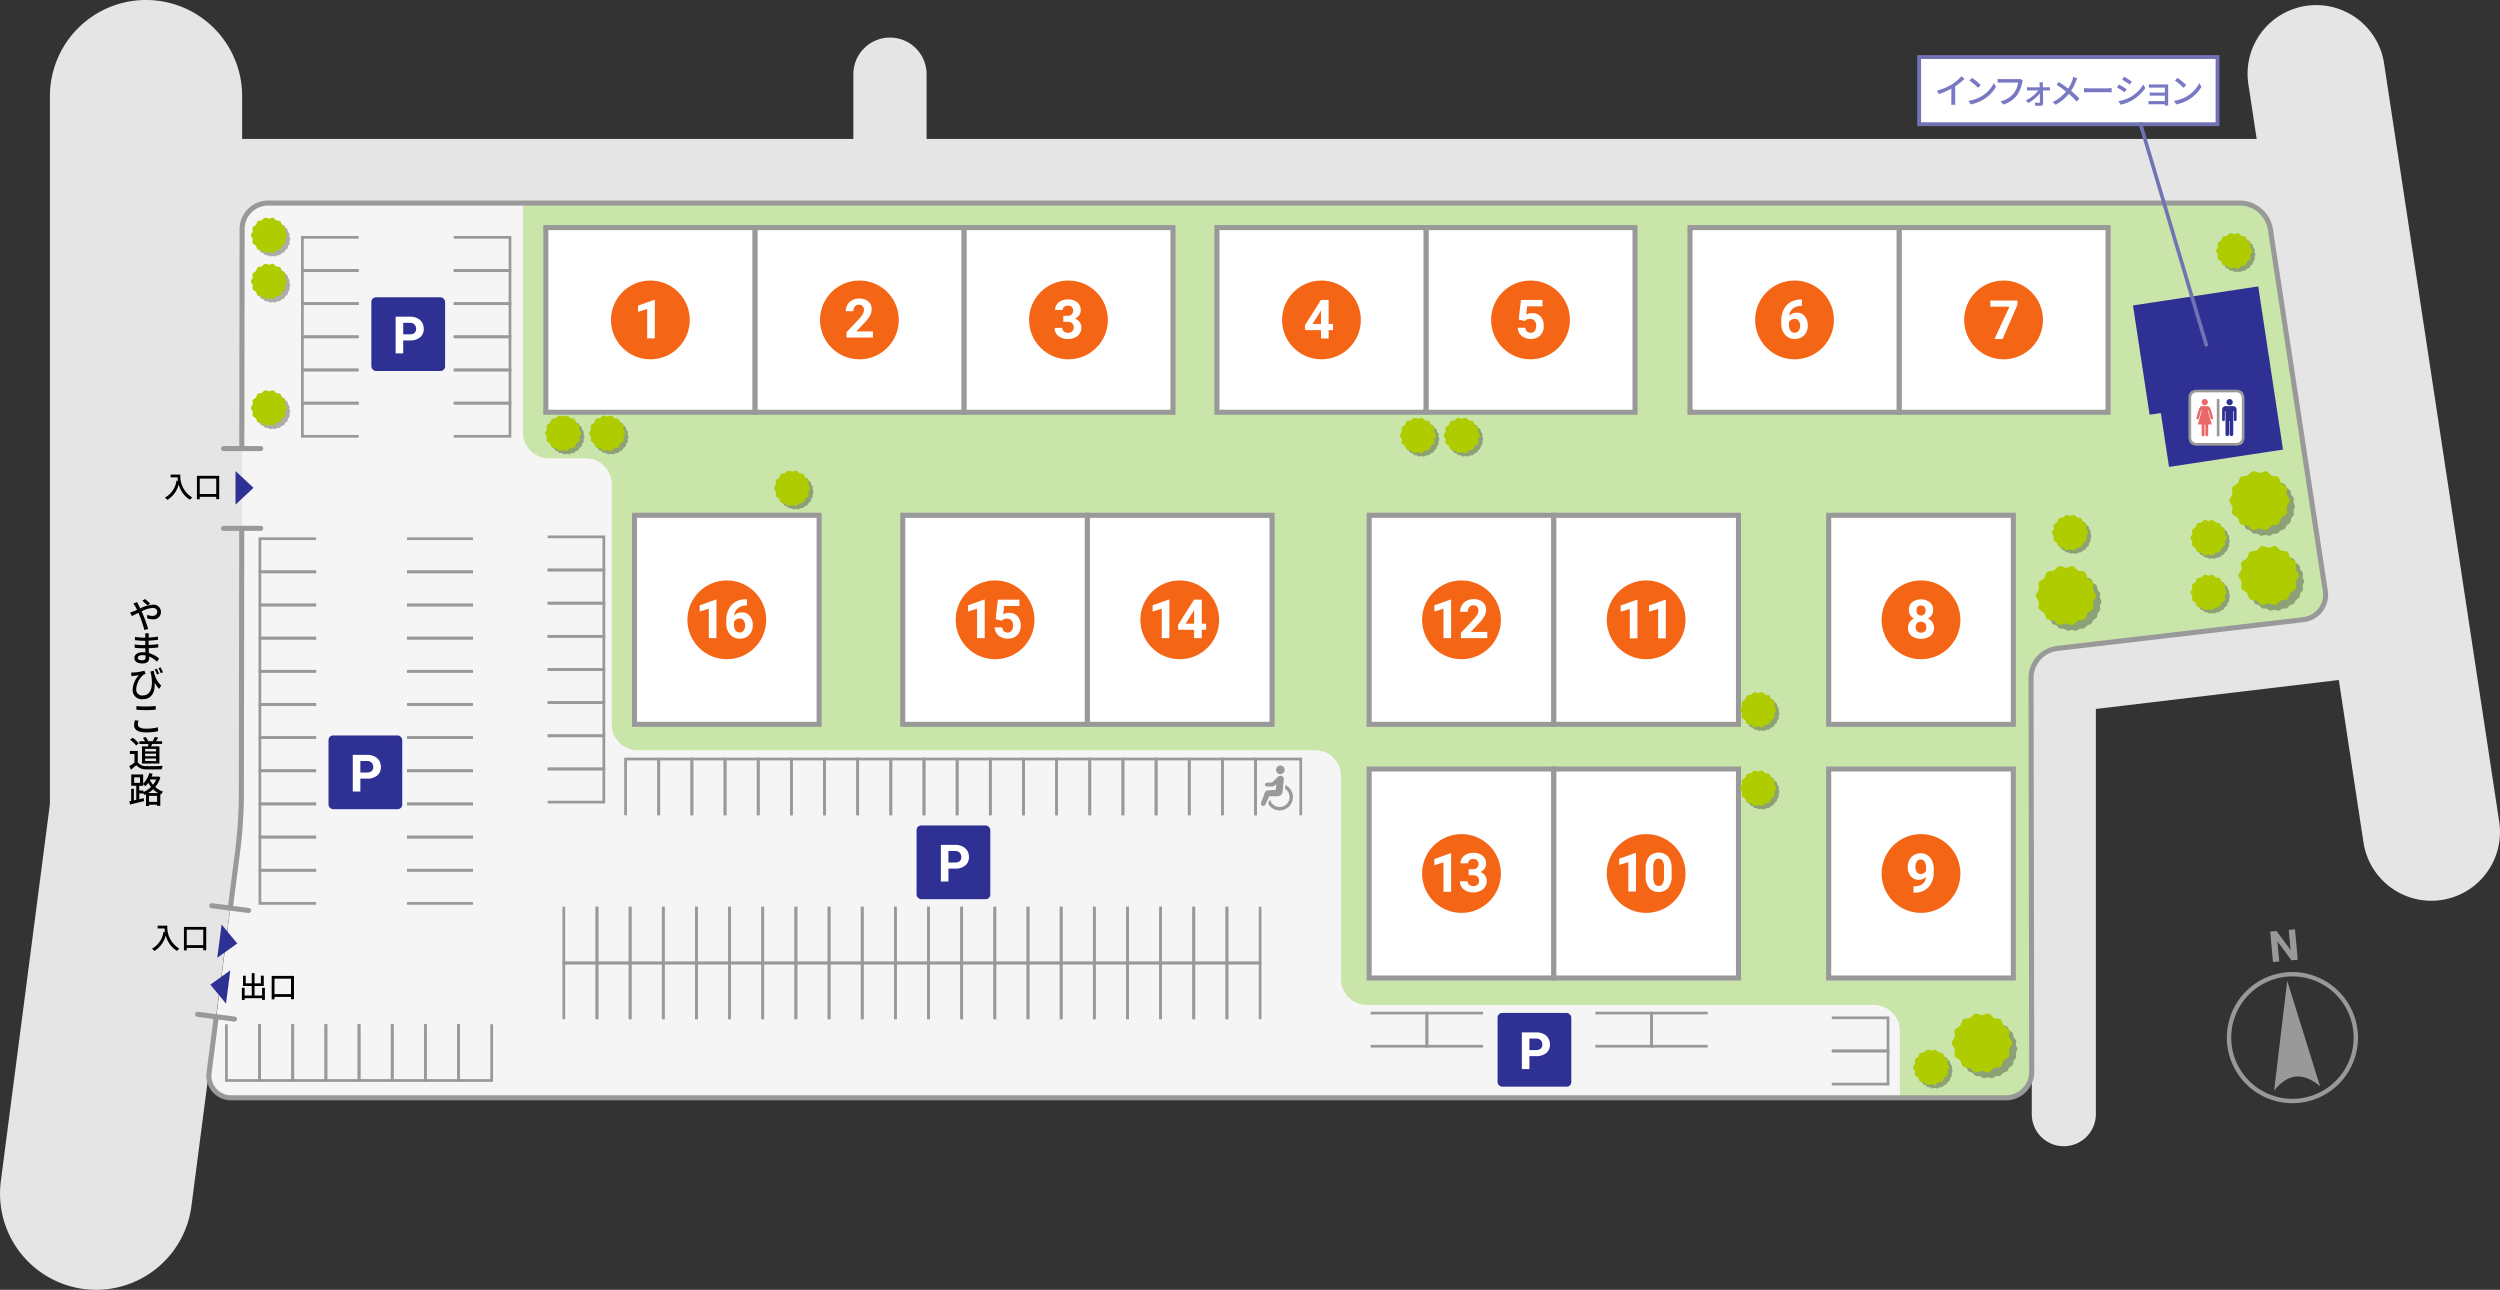 <svg xmlns="http://www.w3.org/2000/svg" xmlns:xlink="http://www.w3.org/1999/xlink" viewBox="0 0 690 355.989"><rect x="0" y="0" width="690" height="355.989" fill="#333333" stroke="none"/><defs><style>.cls-1,.cls-52,.cls-6,.cls-7{fill:none;}.cls-2{fill:#e5e5e5;}.cls-3{fill:#f5f5f5;}.cls-4{fill:#c9e5aa;}.cls-5{fill:#999;}.cls-52,.cls-6,.cls-7,.cls-9{stroke:#999;}.cls-52,.cls-54,.cls-55,.cls-6,.cls-7,.cls-9{stroke-miterlimit:10;}.cls-6{stroke-width:0.75px;}.cls-52,.cls-7,.cls-9{stroke-width:1.4px;}.cls-8{fill:#2f3093;}.cls-50,.cls-54,.cls-55,.cls-9{fill:#fff;}.cls-10{isolation:isolate;opacity:0.3;}.cls-11{clip-path:url(#clip-path);}.cls-12{clip-path:url(#clip-path-2);}.cls-13{fill:#aecc00;}.cls-14{clip-path:url(#clip-path-3);}.cls-15{clip-path:url(#clip-path-4);}.cls-16{clip-path:url(#clip-path-5);}.cls-17{clip-path:url(#clip-path-6);}.cls-18{clip-path:url(#clip-path-7);}.cls-19{clip-path:url(#clip-path-8);}.cls-20{clip-path:url(#clip-path-9);}.cls-21{clip-path:url(#clip-path-10);}.cls-22{clip-path:url(#clip-path-11);}.cls-23{clip-path:url(#clip-path-12);}.cls-24{clip-path:url(#clip-path-13);}.cls-25{clip-path:url(#clip-path-14);}.cls-26{clip-path:url(#clip-path-15);}.cls-27{clip-path:url(#clip-path-16);}.cls-28{clip-path:url(#clip-path-17);}.cls-29{clip-path:url(#clip-path-18);}.cls-30{clip-path:url(#clip-path-19);}.cls-31{clip-path:url(#clip-path-20);}.cls-32{clip-path:url(#clip-path-21);}.cls-33{clip-path:url(#clip-path-22);}.cls-34{clip-path:url(#clip-path-23);}.cls-35{clip-path:url(#clip-path-24);}.cls-36{clip-path:url(#clip-path-25);}.cls-37{clip-path:url(#clip-path-26);}.cls-38{clip-path:url(#clip-path-27);}.cls-39{clip-path:url(#clip-path-28);}.cls-40{clip-path:url(#clip-path-29);}.cls-41{clip-path:url(#clip-path-30);}.cls-42{clip-path:url(#clip-path-31);}.cls-43{clip-path:url(#clip-path-32);}.cls-44{clip-path:url(#clip-path-33);}.cls-45{clip-path:url(#clip-path-34);}.cls-46{clip-path:url(#clip-path-35);}.cls-47{clip-path:url(#clip-path-36);}.cls-48{clip-path:url(#clip-path-37);}.cls-49{clip-path:url(#clip-path-38);}.cls-51{fill:#ea6868;}.cls-52{stroke-linecap:round;}.cls-53{fill:#f46515;}.cls-54,.cls-55{stroke:#7273b5;}.cls-54{stroke-width:1.061px;}.cls-55{stroke-width:1.011px;}.cls-56{fill:#7878c3;}</style><clipPath id="clip-path"><rect class="cls-1" x="563.496" y="157.858" width="16.526" height="16.306"/></clipPath><clipPath id="clip-path-2"><rect class="cls-1" x="563.666" y="157.931" width="16.319" height="16.167"/></clipPath><clipPath id="clip-path-3"><rect class="cls-1" x="616.925" y="131.647" width="16.526" height="16.306"/></clipPath><clipPath id="clip-path-4"><rect class="cls-1" x="617.095" y="131.72" width="16.319" height="16.167"/></clipPath><clipPath id="clip-path-5"><rect class="cls-1" x="619.446" y="152.313" width="16.526" height="16.306"/></clipPath><clipPath id="clip-path-6"><rect class="cls-1" x="619.615" y="152.386" width="16.319" height="16.167"/></clipPath><clipPath id="clip-path-7"><rect class="cls-1" x="540.31" y="281.35" width="16.526" height="16.306"/></clipPath><clipPath id="clip-path-8"><rect class="cls-1" x="540.479" y="281.423" width="16.319" height="16.167"/></clipPath><clipPath id="clip-path-9"><rect class="cls-1" x="567.406" y="143.019" width="9.916" height="9.916"/></clipPath><clipPath id="clip-path-10"><rect class="cls-1" x="567.431" y="143.134" width="9.79" height="9.7"/></clipPath><clipPath id="clip-path-11"><rect class="cls-1" x="605.632" y="159.521" width="9.916" height="9.916"/></clipPath><clipPath id="clip-path-12"><rect class="cls-1" x="605.656" y="159.635" width="9.79" height="9.7"/></clipPath><clipPath id="clip-path-13"><rect class="cls-1" x="605.632" y="144.399" width="9.916" height="9.916"/></clipPath><clipPath id="clip-path-14"><rect class="cls-1" x="605.656" y="144.514" width="9.79" height="9.7"/></clipPath><clipPath id="clip-path-15"><rect class="cls-1" x="612.689" y="65.263" width="9.916" height="9.916"/></clipPath><clipPath id="clip-path-16"><rect class="cls-1" x="612.713" y="65.378" width="9.79" height="9.7"/></clipPath><clipPath id="clip-path-17"><rect class="cls-1" x="529.086" y="290.602" width="9.916" height="9.916"/></clipPath><clipPath id="clip-path-18"><rect class="cls-1" x="529.11" y="290.717" width="9.79" height="9.7"/></clipPath><clipPath id="clip-path-19"><rect class="cls-1" x="387.436" y="116.192" width="9.916" height="9.916"/></clipPath><clipPath id="clip-path-20"><rect class="cls-1" x="387.46" y="116.306" width="9.79" height="9.7"/></clipPath><clipPath id="clip-path-21"><rect class="cls-1" x="214.707" y="130.778" width="9.916" height="9.916"/></clipPath><clipPath id="clip-path-22"><rect class="cls-1" x="214.731" y="130.892" width="9.79" height="9.7"/></clipPath><clipPath id="clip-path-23"><rect class="cls-1" x="151.482" y="115.572" width="9.916" height="9.916"/></clipPath><clipPath id="clip-path-24"><rect class="cls-1" x="151.507" y="115.687" width="9.79" height="9.7"/></clipPath><clipPath id="clip-path-25"><rect class="cls-1" x="163.657" y="115.572" width="9.916" height="9.916"/></clipPath><clipPath id="clip-path-26"><rect class="cls-1" x="163.681" y="115.687" width="9.79" height="9.7"/></clipPath><clipPath id="clip-path-27"><rect class="cls-1" x="70.297" y="60.967" width="9.916" height="9.916"/></clipPath><clipPath id="clip-path-28"><rect class="cls-1" x="70.321" y="61.081" width="9.79" height="9.7"/></clipPath><clipPath id="clip-path-29"><rect class="cls-1" x="70.297" y="73.682" width="9.916" height="9.916"/></clipPath><clipPath id="clip-path-30"><rect class="cls-1" x="70.321" y="73.797" width="9.79" height="9.7"/></clipPath><clipPath id="clip-path-31"><rect class="cls-1" x="70.297" y="108.612" width="9.916" height="9.916"/></clipPath><clipPath id="clip-path-32"><rect class="cls-1" x="70.321" y="108.726" width="9.79" height="9.7"/></clipPath><clipPath id="clip-path-33"><rect class="cls-1" x="399.533" y="116.192" width="9.916" height="9.916"/></clipPath><clipPath id="clip-path-34"><rect class="cls-1" x="399.557" y="116.306" width="9.79" height="9.7"/></clipPath><clipPath id="clip-path-35"><rect class="cls-1" x="481.326" y="213.556" width="9.916" height="9.916"/></clipPath><clipPath id="clip-path-36"><rect class="cls-1" x="481.351" y="213.671" width="9.79" height="9.7"/></clipPath><clipPath id="clip-path-37"><rect class="cls-1" x="481.326" y="191.916" width="9.916" height="9.916"/></clipPath><clipPath id="clip-path-38"><rect class="cls-1" x="481.351" y="192.031" width="9.79" height="9.7"/></clipPath></defs><g id="レイヤー_5" data-name="レイヤー 5"><rect class="cls-2" x="624.07" y="157.525" width="22.864" height="20.439"/><rect class="cls-2" x="610.213" y="49.44" width="23.557" height="21.825"/><rect class="cls-2" x="57.621" y="47.864" width="25.84" height="17.642"/><path class="cls-3" d="M618.368,56.034a8.62,8.62,0,0,1,8.236,7.08l15.179,99.99a6.891,6.891,0,0,1-6.038,7.912l-68.081,7.96a8.251,8.251,0,0,0-7.1,7.993l.192,108.867A7.167,7.167,0,0,1,553.607,303H63.97a6.149,6.149,0,0,1-6.245-7.1l7.969-61.758a136.28,136.28,0,0,0,.925-14.263l.2-156.678a7.192,7.192,0,0,1,7.17-7.161Z"/><path class="cls-4" d="M641.783,163.1,626.6,63.114a8.62,8.62,0,0,0-8.236-7.08H144.317v63.3a7.182,7.182,0,0,0,7.162,7.161h10.208a7.182,7.182,0,0,1,7.161,7.161V199.9a7.181,7.181,0,0,0,7.161,7.161H362.971a7.182,7.182,0,0,1,7.161,7.161v55.993a7.182,7.182,0,0,0,7.161,7.161H517.211a7.183,7.183,0,0,1,7.161,7.161V303h29.235a7.167,7.167,0,0,0,7.149-7.161l-.192-108.867a8.251,8.251,0,0,1,7.1-7.993l68.081-7.96A6.891,6.891,0,0,0,641.783,163.1Z"/></g><g id="建具パーツ"><path class="cls-5" d="M634.484,268.369l-.117,1.2h0a16.892,16.892,0,0,1-.11,33.631,17.1,17.1,0,0,1-3.2-.007,16.892,16.892,0,0,1,.108-33.631,17.1,17.1,0,0,1,3.2.007l.118-1.2m0,0a18.1,18.1,0,1,0,16.249,16.357,18.24,18.24,0,0,0-16.249-16.357"/><path class="cls-5" d="M631.271,270.7l-3.61,30.316s2.5-3.575,6.038-3.9,6.648,2.735,6.648,2.735Z"/><polygon class="cls-5" points="634.185 264.888 632.452 265.048 628.571 259.824 629.079 265.358 627.347 265.517 626.574 257.108 628.306 256.948 632.195 262.182 631.685 256.638 633.412 256.479 634.185 264.888"/><polyline class="cls-6" points="319.08 225.004 319.08 209.489 328.232 209.489 328.232 225.004"/><polyline class="cls-6" points="328.232 225.004 328.232 209.489 337.383 209.489 337.383 225.004"/><polyline class="cls-6" points="337.383 225.004 337.383 209.489 346.534 209.489 346.534 225.004"/><polyline class="cls-6" points="346.534 225.004 346.534 209.489 359.012 209.489 359.012 225.004"/><polyline class="cls-6" points="505.58 280.915 521.095 280.915 521.095 290.066 505.58 290.066"/><polyline class="cls-6" points="505.58 290.066 521.095 290.066 521.095 299.217 505.58 299.217"/><polyline class="cls-6" points="440.306 279.608 455.821 279.608 455.821 288.759 440.306 288.759"/><polyline class="cls-6" points="471.336 288.759 455.821 288.759 455.821 279.608 471.336 279.608"/><polyline class="cls-6" points="378.307 279.608 393.823 279.608 393.823 288.759 378.307 288.759"/><polyline class="cls-6" points="409.338 288.759 393.823 288.759 393.823 279.608 409.338 279.608"/><polyline class="cls-6" points="291.627 225.004 291.627 209.489 300.778 209.489 300.778 225.004"/><polyline class="cls-6" points="300.778 225.004 300.778 209.489 309.929 209.489 309.929 225.004"/><polyline class="cls-6" points="309.929 225.004 309.929 209.489 319.08 209.489 319.08 225.004"/><polyline class="cls-6" points="264.173 225.004 264.173 209.489 273.324 209.489 273.324 225.004"/><polyline class="cls-6" points="273.324 225.004 273.324 209.489 282.475 209.489 282.475 225.004"/><polyline class="cls-6" points="282.475 225.004 282.475 209.489 291.627 209.489 291.627 225.004"/><polyline class="cls-6" points="236.719 225.004 236.719 209.489 245.871 209.489 245.871 225.004"/><polyline class="cls-6" points="245.871 225.004 245.871 209.489 255.022 209.489 255.022 225.004"/><polyline class="cls-6" points="255.022 225.004 255.022 209.489 264.173 209.489 264.173 225.004"/><polyline class="cls-6" points="209.266 225.004 209.266 209.489 218.417 209.489 218.417 225.004"/><polyline class="cls-6" points="218.417 225.004 218.417 209.489 227.568 209.489 227.568 225.004"/><polyline class="cls-6" points="227.568 225.004 227.568 209.489 236.719 209.489 236.719 225.004"/><polyline class="cls-6" points="181.812 225.004 181.812 209.489 190.963 209.489 190.963 225.004"/><polyline class="cls-6" points="190.963 225.004 190.963 209.489 200.114 209.489 200.114 225.004"/><polyline class="cls-6" points="200.114 225.004 200.114 209.489 209.266 209.489 209.266 225.004"/><polyline class="cls-6" points="172.661 225.004 172.661 209.489 181.812 209.489 181.812 225.004"/><polyline class="cls-6" points="320.332 281.297 320.332 265.782 329.483 265.782 329.483 281.297"/><polyline class="cls-6" points="329.483 281.297 329.483 265.782 338.635 265.782 338.635 281.297"/><polyline class="cls-6" points="338.635 281.297 338.635 265.782 347.786 265.782 347.786 281.297"/><polyline class="cls-6" points="292.879 281.297 292.879 265.782 302.03 265.782 302.03 281.297"/><polyline class="cls-6" points="302.03 281.297 302.03 265.782 311.181 265.782 311.181 281.297"/><polyline class="cls-6" points="311.181 281.297 311.181 265.782 320.332 265.782 320.332 281.297"/><polyline class="cls-6" points="265.425 281.297 265.425 265.782 274.576 265.782 274.576 281.297"/><polyline class="cls-6" points="274.576 281.297 274.576 265.782 283.727 265.782 283.727 281.297"/><polyline class="cls-6" points="283.727 281.297 283.727 265.782 292.879 265.782 292.879 281.297"/><polyline class="cls-6" points="237.971 281.297 237.971 265.782 247.122 265.782 247.122 281.297"/><polyline class="cls-6" points="247.122 281.297 247.122 265.782 256.274 265.782 256.274 281.297"/><polyline class="cls-6" points="256.274 281.297 256.274 265.782 265.425 265.782 265.425 281.297"/><polyline class="cls-6" points="210.518 281.297 210.518 265.782 219.669 265.782 219.669 281.297"/><polyline class="cls-6" points="219.669 281.297 219.669 265.782 228.82 265.782 228.82 281.297"/><polyline class="cls-6" points="228.82 281.297 228.82 265.782 237.971 265.782 237.971 281.297"/><polyline class="cls-6" points="183.064 281.297 183.064 265.782 192.215 265.782 192.215 281.297"/><polyline class="cls-6" points="192.215 281.297 192.215 265.782 201.366 265.782 201.366 281.297"/><polyline class="cls-6" points="201.366 281.297 201.366 265.782 210.518 265.782 210.518 281.297"/><polyline class="cls-6" points="155.61 281.297 155.61 265.782 164.762 265.782 164.762 281.297"/><polyline class="cls-6" points="164.762 281.297 164.762 265.782 173.913 265.782 173.913 281.297"/><polyline class="cls-6" points="173.913 281.297 173.913 265.782 183.064 265.782 183.064 281.297"/><polyline class="cls-6" points="183.064 250.267 183.064 265.782 173.913 265.782 173.913 250.267"/><polyline class="cls-6" points="173.913 250.267 173.913 265.782 164.762 265.782 164.762 250.267"/><polyline class="cls-6" points="164.762 250.267 164.762 265.782 155.61 265.782 155.61 250.267"/><polyline class="cls-6" points="210.518 250.267 210.518 265.782 201.366 265.782 201.366 250.267"/><polyline class="cls-6" points="201.366 250.267 201.366 265.782 192.215 265.782 192.215 250.267"/><polyline class="cls-6" points="192.215 250.267 192.215 265.782 183.064 265.782 183.064 250.267"/><polyline class="cls-6" points="237.971 250.267 237.971 265.782 228.82 265.782 228.82 250.267"/><polyline class="cls-6" points="228.82 250.267 228.82 265.782 219.669 265.782 219.669 250.267"/><polyline class="cls-6" points="219.669 250.267 219.669 265.782 210.518 265.782 210.518 250.267"/><polyline class="cls-6" points="265.425 250.267 265.425 265.782 256.274 265.782 256.274 250.267"/><polyline class="cls-6" points="256.274 250.267 256.274 265.782 247.122 265.782 247.122 250.267"/><polyline class="cls-6" points="247.122 250.267 247.122 265.782 237.971 265.782 237.971 250.267"/><polyline class="cls-6" points="151.149 203.078 166.664 203.078 166.664 212.229 151.149 212.229"/><polyline class="cls-6" points="151.149 212.229 166.664 212.229 166.664 221.38 151.149 221.38"/><polyline class="cls-6" points="151.149 175.624 166.664 175.624 166.664 184.775 151.149 184.775"/><polyline class="cls-6" points="151.149 184.775 166.664 184.775 166.664 193.926 151.149 193.926"/><polyline class="cls-6" points="151.149 193.926 166.664 193.926 166.664 203.078 151.149 203.078"/><polyline class="cls-6" points="151.149 148.17 166.664 148.17 166.664 157.321 151.149 157.321"/><polyline class="cls-6" points="151.149 157.321 166.664 157.321 166.664 166.473 151.149 166.473"/><polyline class="cls-6" points="151.149 166.473 166.664 166.473 166.664 175.624 151.149 175.624"/><line class="cls-6" x1="130.547" y1="240.186" x2="112.33" y2="240.186"/><line class="cls-6" x1="112.33" y1="231.035" x2="130.547" y2="231.035"/><line class="cls-6" x1="130.547" y1="249.338" x2="112.33" y2="249.338"/><line class="cls-6" x1="112.33" y1="240.186" x2="130.547" y2="240.186"/><line class="cls-6" x1="130.547" y1="212.733" x2="112.33" y2="212.733"/><line class="cls-6" x1="112.33" y1="203.582" x2="130.547" y2="203.582"/><line class="cls-6" x1="130.547" y1="221.884" x2="112.33" y2="221.884"/><line class="cls-6" x1="112.33" y1="212.733" x2="130.547" y2="212.733"/><line class="cls-6" x1="130.547" y1="231.035" x2="112.33" y2="231.035"/><line class="cls-6" x1="112.33" y1="221.884" x2="130.547" y2="221.884"/><line class="cls-6" x1="130.547" y1="185.279" x2="112.33" y2="185.279"/><line class="cls-6" x1="112.33" y1="176.128" x2="130.547" y2="176.128"/><line class="cls-6" x1="130.547" y1="194.43" x2="112.33" y2="194.43"/><line class="cls-6" x1="112.33" y1="185.279" x2="130.547" y2="185.279"/><line class="cls-6" x1="130.547" y1="203.582" x2="112.33" y2="203.582"/><line class="cls-6" x1="112.33" y1="194.43" x2="130.547" y2="194.43"/><polyline class="cls-6" points="80.796 282.694 80.796 298.209 71.644 298.209 71.644 282.694"/><polyline class="cls-6" points="71.644 282.694 71.644 298.209 62.493 298.209 62.493 282.694"/><polyline class="cls-6" points="108.249 282.694 108.249 298.209 99.098 298.209 99.098 282.694"/><polyline class="cls-6" points="99.098 282.694 99.098 298.209 89.947 298.209 89.947 282.694"/><polyline class="cls-6" points="89.947 282.694 89.947 298.209 80.796 298.209 80.796 282.694"/><polyline class="cls-6" points="135.703 282.694 135.703 298.209 126.552 298.209 126.552 282.694"/><polyline class="cls-6" points="126.552 282.694 126.552 298.209 117.401 298.209 117.401 282.694"/><polyline class="cls-6" points="117.401 282.694 117.401 298.209 108.249 298.209 108.249 282.694"/><line class="cls-6" x1="130.547" y1="157.825" x2="112.33" y2="157.825"/><line class="cls-6" x1="112.33" y1="148.674" x2="130.547" y2="148.674"/><line class="cls-6" x1="130.547" y1="166.977" x2="112.33" y2="166.977"/><line class="cls-6" x1="112.33" y1="157.825" x2="130.547" y2="157.825"/><line class="cls-6" x1="130.547" y1="176.128" x2="112.33" y2="176.128"/><line class="cls-6" x1="112.33" y1="166.977" x2="130.547" y2="166.977"/><polyline class="cls-6" points="125.24 92.96 140.755 92.96 140.755 102.111 125.24 102.111"/><polyline class="cls-6" points="125.24 102.111 140.755 102.111 140.755 111.262 125.24 111.262"/><polyline class="cls-6" points="125.24 111.262 140.755 111.262 140.755 120.413 125.24 120.413"/><polyline class="cls-6" points="125.24 65.506 140.755 65.506 140.755 74.657 125.24 74.657"/><polyline class="cls-6" points="125.24 74.657 140.755 74.657 140.755 83.808 125.24 83.808"/><polyline class="cls-6" points="125.24 83.808 140.755 83.808 140.755 92.96 125.24 92.96"/><polyline class="cls-6" points="98.976 92.96 83.461 92.96 83.461 102.111 98.976 102.111"/><polyline class="cls-6" points="98.976 102.111 83.461 102.111 83.461 111.262 98.976 111.262"/><polyline class="cls-6" points="98.976 111.262 83.461 111.262 83.461 120.413 98.976 120.413"/><polyline class="cls-6" points="98.976 65.506 83.461 65.506 83.461 74.657 98.976 74.657"/><polyline class="cls-6" points="98.976 74.657 83.461 74.657 83.461 83.808 98.976 83.808"/><polyline class="cls-6" points="98.976 83.808 83.461 83.808 83.461 92.96 98.976 92.96"/><polyline class="cls-6" points="87.249 231.035 71.734 231.035 71.734 240.186 87.249 240.186"/><polyline class="cls-6" points="87.249 240.186 71.734 240.186 71.734 249.338 87.249 249.338"/><polyline class="cls-6" points="87.249 203.582 71.734 203.582 71.734 212.733 87.249 212.733"/><polyline class="cls-6" points="87.249 212.733 71.734 212.733 71.734 221.884 87.249 221.884"/><polyline class="cls-6" points="87.249 221.884 71.734 221.884 71.734 231.035 87.249 231.035"/><polyline class="cls-6" points="87.249 176.128 71.734 176.128 71.734 185.279 87.249 185.279"/><polyline class="cls-6" points="87.249 185.279 71.734 185.279 71.734 194.43 87.249 194.43"/><polyline class="cls-6" points="87.249 194.43 71.734 194.43 71.734 203.582 87.249 203.582"/><polyline class="cls-6" points="87.249 148.674 71.734 148.674 71.734 157.825 87.249 157.825"/><polyline class="cls-6" points="87.249 157.825 71.734 157.825 71.734 166.977 87.249 166.977"/><polyline class="cls-6" points="87.249 166.977 71.734 166.977 71.734 176.128 87.249 176.128"/><polyline class="cls-6" points="292.879 250.267 292.879 265.782 283.727 265.782 283.727 250.267"/><polyline class="cls-6" points="283.727 250.267 283.727 265.782 274.576 265.782 274.576 250.267"/><polyline class="cls-6" points="274.576 250.267 274.576 265.782 265.425 265.782 265.425 250.267"/><polyline class="cls-6" points="320.332 250.267 320.332 265.782 311.181 265.782 311.181 250.267"/><polyline class="cls-6" points="311.181 250.267 311.181 265.782 302.03 265.782 302.03 250.267"/><polyline class="cls-6" points="302.03 250.267 302.03 265.782 292.879 265.782 292.879 250.267"/><polyline class="cls-6" points="347.786 250.267 347.786 265.782 338.635 265.782 338.635 250.267"/><polyline class="cls-6" points="338.635 250.267 338.635 265.782 329.483 265.782 329.483 250.267"/><polyline class="cls-6" points="329.483 250.267 329.483 265.782 320.332 265.782 320.332 250.267"/><path class="cls-2" d="M26.562,355.989A26.548,26.548,0,0,1,.225,326.037L13.78,221.89V26.526a26.526,26.526,0,0,1,53.052,0V223.61a26.5,26.5,0,0,1-.222,3.424L52.833,332.884A26.533,26.533,0,0,1,26.562,355.989Z"/><path class="cls-2" d="M671.027,248.608A18.951,18.951,0,0,1,652.318,232.5L620.563,23.321a18.947,18.947,0,1,1,37.464-5.687l31.756,209.181a18.962,18.962,0,0,1-18.756,21.793Z"/><path class="cls-2" d="M569.61,316.355a8.842,8.842,0,0,1-8.842-8.842V187.82a8.841,8.841,0,0,1,7.8-8.779l89.847-10.711a8.842,8.842,0,0,1,2.093,17.56l-82.052,9.781V307.513A8.842,8.842,0,0,1,569.61,316.355Z"/><path class="cls-2" d="M632.49,56.034H55.857a8.842,8.842,0,0,1,0-17.684H632.49a8.842,8.842,0,0,1,0,17.684Z"/><path class="cls-7" d="M63.536,250.855l2.158-16.719a136.28,136.28,0,0,0,.925-14.263l.1-74.392"/><path class="cls-7" d="M66.744,123.639,66.823,63.2a7.192,7.192,0,0,1,7.17-7.161H618.368a8.62,8.62,0,0,1,8.236,7.08l15.179,99.99a6.891,6.891,0,0,1-6.038,7.912l-68.081,7.96a8.251,8.251,0,0,0-7.1,7.993l.192,108.867A7.167,7.167,0,0,1,553.607,303H63.97a6.149,6.149,0,0,1-6.245-7.1L59.7,280.575"/><polygon class="cls-8" points="596.388 113.996 598.644 128.862 630.107 124.085 623.27 79.048 588.707 84.295 593.287 114.467 596.388 113.996"/><path class="cls-2" d="M245.632,53.769a10.1,10.1,0,0,1-10.105-10.1V20.477a10.105,10.105,0,1,1,20.21,0V43.664A10.1,10.1,0,0,1,245.632,53.769Z"/></g><g id="建物"><rect class="cls-9" x="524.137" y="62.818" width="57.697" height="50.965"/><rect class="cls-9" x="466.44" y="62.818" width="57.697" height="50.965"/><rect class="cls-9" x="393.57" y="62.818" width="57.697" height="50.965"/><rect class="cls-9" x="335.874" y="62.818" width="57.697" height="50.965"/><rect class="cls-9" x="266.046" y="62.818" width="57.697" height="50.965"/><rect class="cls-9" x="208.349" y="62.818" width="57.697" height="50.965"/><rect class="cls-9" x="150.652" y="62.818" width="57.697" height="50.965"/><rect class="cls-9" x="171.751" y="145.588" width="57.697" height="50.965" transform="translate(29.528 371.67) rotate(-90)"/><rect class="cls-9" x="245.794" y="145.588" width="57.697" height="50.965" transform="translate(103.572 445.714) rotate(-90)"/><rect class="cls-9" x="296.759" y="145.588" width="57.697" height="50.965" transform="translate(154.537 496.679) rotate(-90)"/><rect class="cls-9" x="374.523" y="145.588" width="57.697" height="50.965" transform="translate(232.3 574.442) rotate(-90)"/><rect class="cls-9" x="425.488" y="145.588" width="57.697" height="50.965" transform="translate(283.266 625.408) rotate(-90)"/><rect class="cls-9" x="374.523" y="215.602" width="57.697" height="50.965" transform="translate(162.287 644.456) rotate(-90)"/><rect class="cls-9" x="425.488" y="215.602" width="57.697" height="50.965" transform="translate(213.252 695.421) rotate(-90)"/><rect class="cls-9" x="501.348" y="145.588" width="57.697" height="50.965" transform="translate(359.125 701.267) rotate(-90)"/><rect class="cls-9" x="501.348" y="215.602" width="57.697" height="50.965" transform="translate(289.112 771.281) rotate(-90)"/></g><g id="文字"><g class="cls-10"><g class="cls-11"><g class="cls-12"><path d="M579.985,166.013c0,.387-.346.744-.4,1.116s.176.822.07,1.184-.54.614-.7.958-.062.835-.268,1.154-.691.435-.94.722-.294.783-.581,1.033-.784.223-1.105.429-.5.669-.848.828-.813-.008-1.181.1-.667.5-1.048.554-.775-.238-1.161-.238-.79.29-1.162.238-.686-.448-1.048-.554-.837.057-1.181-.1-.529-.623-.848-.828-.817-.18-1.105-.429-.331-.745-.581-1.033-.733-.4-.94-.722-.109-.807-.268-1.154-.59-.59-.7-.958.125-.8.07-1.184-.4-.729-.4-1.116.345-.744.4-1.116-.176-.821-.07-1.183.541-.614.7-.958.063-.835.268-1.155.691-.434.94-.721.294-.784.582-1.033.783-.223,1.1-.429.5-.669.849-.828.812.008,1.18-.1.667-.5,1.048-.554.775.238,1.162.238.789-.291,1.161-.238.686.448,1.048.554.837-.057,1.181.1.529.622.848.828.818.18,1.105.429.332.745.581,1.033.734.4.941.722.108.806.267,1.154.591.59.7.958-.124.8-.07,1.183.4.73.4,1.116"/></g></g></g><path class="cls-13" d="M578.515,164.383c0,.612-.7,1.137-.831,1.71-.134.591.266,1.368.009,1.9s-1.121.712-1.493,1.177-.349,1.343-.817,1.717-1.313.154-1.855.416-.889,1.058-1.481,1.192c-.572.13-1.239-.433-1.851-.433s-1.279.563-1.851.433c-.592-.134-.948-.935-1.482-1.192s-1.389-.044-1.855-.416-.443-1.249-.817-1.717-1.23-.635-1.492-1.177.143-1.31.009-1.9c-.13-.573-.831-1.1-.831-1.71s.7-1.137.831-1.709c.134-.591-.266-1.368-.009-1.9s1.121-.712,1.493-1.178.349-1.342.817-1.716,1.312-.154,1.854-.416.89-1.057,1.481-1.192c.573-.13,1.24.433,1.852.433s1.279-.563,1.851-.433c.592.135.948.935,1.481,1.192s1.39.044,1.855.416.443,1.249.817,1.717,1.231.635,1.493,1.177-.143,1.31-.009,1.9c.13.572.831,1.1.831,1.709"/><g class="cls-10"><g class="cls-14"><g class="cls-15"><path d="M633.414,139.8c0,.386-.345.744-.4,1.116s.177.821.071,1.183-.541.614-.7.958-.063.836-.268,1.155-.691.434-.94.722-.294.783-.582,1.032-.784.223-1.1.43-.5.668-.848.827-.812-.008-1.181.1-.666.5-1.048.554-.774-.238-1.161-.238-.789.291-1.161.238-.686-.448-1.048-.554-.837.058-1.181-.1-.53-.622-.849-.828-.817-.18-1.1-.429-.332-.745-.582-1.033-.733-.4-.94-.722-.108-.806-.267-1.154-.591-.59-.7-.958.125-.8.071-1.183-.4-.73-.4-1.116.346-.744.4-1.116-.177-.822-.071-1.184.541-.614.7-.958.062-.835.267-1.154.691-.435.941-.722.293-.783.581-1.033.784-.222,1.105-.429.5-.669.848-.828.812.008,1.181-.1.667-.5,1.048-.553.775.237,1.161.237.79-.29,1.161-.237.687.447,1.048.553.837-.057,1.181.1.53.623.849.828.817.18,1.1.43.332.745.582,1.032.733.4.94.722.109.807.268,1.155.59.589.7.957-.125.8-.071,1.184.4.729.4,1.116"/></g></g></g><path class="cls-13" d="M631.944,138.173c0,.612-.7,1.137-.831,1.709-.134.592.267,1.368.009,1.9s-1.12.712-1.493,1.178-.349,1.343-.817,1.716-1.312.155-1.854.416-.89,1.058-1.481,1.192c-.573.13-1.24-.433-1.852-.433s-1.279.563-1.851.433c-.591-.134-.948-.934-1.481-1.192s-1.389-.044-1.855-.416-.443-1.248-.817-1.716-1.231-.635-1.493-1.178.143-1.309.009-1.9c-.13-.573-.831-1.1-.831-1.71s.7-1.137.831-1.71c.134-.591-.266-1.367-.008-1.9s1.12-.711,1.492-1.177.349-1.343.817-1.717,1.313-.154,1.855-.416.89-1.057,1.481-1.192c.572-.13,1.239.433,1.851.433s1.279-.563,1.852-.433c.591.135.947.935,1.481,1.192s1.389.045,1.855.416.443,1.249.817,1.717,1.23.635,1.492,1.177-.143,1.31-.009,1.9c.131.573.831,1.1.831,1.71"/><g class="cls-10"><g class="cls-16"><g class="cls-17"><path d="M635.935,160.469c0,.387-.346.744-.4,1.116s.176.821.07,1.183-.541.614-.7.958-.063.836-.268,1.155-.691.434-.94.722-.294.783-.581,1.032-.784.223-1.105.43-.5.668-.848.827-.813-.007-1.181.1-.667.5-1.048.553-.775-.238-1.162-.238-.789.291-1.161.238-.686-.447-1.048-.553-.837.057-1.181-.1-.529-.622-.848-.828-.818-.18-1.105-.429-.332-.745-.581-1.033-.734-.4-.941-.722-.108-.806-.267-1.154-.59-.59-.7-.958.124-.8.07-1.183-.4-.73-.4-1.116.346-.744.4-1.116-.177-.822-.07-1.184.54-.613.7-.957.062-.836.268-1.155.691-.435.94-.722.293-.783.581-1.033.784-.222,1.105-.429.5-.669.848-.828.813.008,1.181-.1.667-.5,1.048-.553.775.238,1.161.238.79-.291,1.162-.238.686.447,1.048.553.837-.057,1.181.1.529.623.848.828.818.18,1.105.43.332.745.581,1.032.734.4.94.722.109.807.268,1.155.59.589.7.957-.125.8-.07,1.184.4.729.4,1.116"/></g></g></g><path class="cls-13" d="M634.465,158.839c0,.612-.7,1.137-.831,1.709-.135.592.266,1.368.008,1.9s-1.12.711-1.492,1.177-.349,1.343-.817,1.716-1.313.155-1.855.416-.89,1.058-1.481,1.192c-.573.13-1.24-.433-1.852-.433s-1.278.563-1.851.433c-.591-.134-.948-.934-1.481-1.192s-1.389-.044-1.855-.416-.443-1.248-.817-1.716-1.231-.635-1.492-1.178.143-1.309.008-1.9c-.13-.573-.831-1.1-.831-1.71s.7-1.137.831-1.71c.135-.591-.266-1.367-.008-1.9s1.121-.711,1.492-1.177.349-1.343.817-1.717,1.313-.154,1.855-.416.89-1.057,1.481-1.191c.573-.131,1.239.433,1.851.433s1.279-.564,1.852-.433c.591.134.948.934,1.481,1.191s1.389.045,1.855.416.443,1.249.817,1.717,1.231.635,1.492,1.177-.143,1.31-.008,1.9c.13.573.831,1.1.831,1.71"/><g class="cls-10"><g class="cls-18"><g class="cls-19"><path d="M556.8,289.506c0,.387-.346.744-.4,1.116s.176.821.07,1.183-.541.614-.7.958-.063.836-.268,1.155-.691.434-.94.722-.294.783-.581,1.032-.784.223-1.1.43-.5.668-.848.827-.813-.007-1.181.1-.667.5-1.048.554-.775-.238-1.162-.238-.789.291-1.161.238-.686-.448-1.048-.554-.837.058-1.181-.1-.529-.622-.848-.828-.818-.18-1.1-.429-.332-.745-.581-1.033-.734-.4-.94-.722-.109-.806-.268-1.154-.59-.59-.7-.958.124-.8.07-1.183-.4-.73-.4-1.116.346-.744.4-1.116-.176-.822-.07-1.184.54-.614.7-.957.062-.836.268-1.155.691-.435.94-.722.294-.783.581-1.033.784-.222,1.1-.429.5-.669.848-.828.813.008,1.181-.1.667-.5,1.048-.553.775.237,1.161.237.79-.29,1.162-.237.686.447,1.048.553.837-.057,1.181.1.529.623.848.828.818.18,1.1.43.332.745.581,1.032.734.4.94.722.109.807.268,1.155.59.589.7.957-.125.8-.07,1.184.4.729.4,1.116"/></g></g></g><path class="cls-13" d="M555.329,287.876c0,.612-.7,1.137-.831,1.709-.134.592.266,1.368.009,1.9s-1.121.711-1.493,1.177-.349,1.343-.817,1.716-1.313.155-1.855.416-.89,1.058-1.481,1.192c-.573.13-1.24-.433-1.852-.433s-1.278.563-1.851.433c-.591-.134-.947-.934-1.481-1.192s-1.389-.044-1.855-.416-.443-1.248-.817-1.716-1.231-.635-1.492-1.178.143-1.309.008-1.9c-.13-.573-.831-1.1-.831-1.71s.7-1.137.831-1.71c.135-.591-.266-1.367-.008-1.9s1.121-.711,1.492-1.177.35-1.343.817-1.717,1.313-.154,1.855-.416.89-1.057,1.481-1.191c.573-.131,1.24.432,1.851.432s1.279-.563,1.852-.432c.591.134.948.934,1.481,1.191s1.389.045,1.855.416.443,1.249.817,1.717,1.231.635,1.493,1.177-.143,1.31-.009,1.9c.13.573.831,1.1.831,1.71"/><g class="cls-10"><g class="cls-20"><g class="cls-21"><path d="M577.221,147.984c0,.232-.208.447-.24.67s.106.493.042.71-.324.368-.418.575-.038.5-.161.693-.415.26-.564.433-.176.469-.349.619-.47.134-.663.258-.3.4-.509.5-.487,0-.708.06-.4.3-.629.332-.465-.143-.7-.143-.473.174-.7.143-.411-.269-.628-.332-.5.034-.709-.061-.318-.373-.509-.5-.491-.109-.663-.258-.2-.447-.349-.62-.44-.24-.564-.433-.065-.484-.16-.692-.354-.354-.419-.575.075-.481.042-.71-.239-.438-.239-.67.207-.446.239-.67-.106-.492-.042-.71.324-.368.419-.574.037-.5.16-.693.415-.261.565-.433.176-.47.348-.62.471-.133.663-.257.3-.4.509-.5.488,0,.709-.06.4-.3.628-.332.465.143.7.143.474-.175.7-.143.412.269.629.332.5-.034.709.06.317.374.508.5.491.108.663.258.2.447.349.619.44.241.564.433.065.484.161.693.354.354.418.575-.074.481-.042.709.24.438.24.67"/></g></g></g><path class="cls-13" d="M576.339,147.006c0,.368-.421.683-.5,1.026s.16.821,0,1.141-.672.427-.895.706-.21.806-.49,1.03-.788.093-1.113.25-.534.634-.889.715-.744-.26-1.111-.26-.767.338-1.111.26-.568-.561-.888-.715-.834-.027-1.113-.25-.266-.749-.49-1.03-.739-.381-.9-.706.086-.786,0-1.141-.5-.658-.5-1.026.42-.682.5-1.026-.159-.82,0-1.14.673-.427.9-.707.209-.805.49-1.029.788-.093,1.113-.25.534-.634.889-.715.743.26,1.11.26.768-.338,1.111-.26.569.561.889.715.833.027,1.113.25.266.749.49,1.03.739.381.895.706-.085.786,0,1.141.5.658.5,1.025"/><g class="cls-10"><g class="cls-22"><g class="cls-23"><path d="M615.446,164.486c0,.232-.207.446-.239.67s.106.492.042.71-.324.368-.418.574-.038.5-.161.693-.415.261-.564.433-.177.47-.349.62-.47.133-.663.257-.3.4-.509.5-.487,0-.708.06-.4.3-.629.332-.465-.143-.7-.143-.474.175-.7.143-.412-.268-.629-.332-.5.034-.708-.06-.318-.374-.509-.5-.491-.108-.663-.258-.2-.447-.349-.619-.44-.241-.564-.433-.065-.484-.161-.693-.354-.354-.418-.575.074-.481.042-.71-.24-.437-.24-.669.208-.447.24-.67-.106-.493-.042-.71.324-.368.418-.575.038-.5.161-.693.415-.26.564-.433.176-.47.349-.619.47-.134.663-.258.3-.4.509-.5.488,0,.708-.06.4-.3.629-.332.465.142.7.142.474-.174.7-.142.411.268.629.332.5-.035.708.06.318.373.509.5.491.109.663.258.2.447.349.62.44.24.564.433.065.484.161.692.354.354.418.575-.074.481-.042.71.239.438.239.67"/></g></g></g><path class="cls-13" d="M614.565,163.508c0,.367-.421.682-.5,1.026s.159.82,0,1.14-.672.427-.9.707-.209.805-.49,1.029-.787.093-1.113.25-.533.635-.888.715-.744-.26-1.111-.26-.767.338-1.111.26-.568-.561-.889-.715-.833-.027-1.112-.25-.266-.749-.491-1.029-.738-.382-.895-.707.086-.786,0-1.14-.5-.659-.5-1.026.421-.683.5-1.026-.159-.82,0-1.141.672-.427.9-.706.209-.806.49-1.03.787-.093,1.113-.249.533-.635.888-.716.744.26,1.111.26.767-.338,1.111-.26.569.561.889.716.833.026,1.113.249.266.749.49,1.03.738.381.895.707-.086.785,0,1.14.5.659.5,1.026"/><g class="cls-10"><g class="cls-24"><g class="cls-25"><path d="M615.446,149.364c0,.232-.207.447-.239.67s.106.493.042.71-.324.368-.418.575-.038.5-.161.693-.415.26-.564.433-.177.469-.349.619-.47.134-.663.258-.3.4-.509.5-.487,0-.708.06-.4.3-.629.332-.465-.142-.7-.142-.474.174-.7.142-.412-.268-.629-.332-.5.035-.708-.06-.318-.373-.509-.5-.491-.109-.663-.258-.2-.447-.349-.62-.44-.24-.564-.433-.065-.484-.161-.692-.354-.354-.418-.575.074-.481.042-.71-.24-.438-.24-.67.208-.446.24-.67-.106-.492-.042-.71.324-.368.418-.574.038-.5.161-.693.415-.261.564-.433.176-.47.349-.62.47-.133.663-.257.3-.4.509-.5.488,0,.708-.06.4-.3.629-.332.465.143.7.143.474-.175.7-.143.411.268.629.332.5-.034.708.06.318.374.509.5.491.108.663.258.2.447.349.619.44.241.564.433.065.484.161.693.354.354.418.575-.074.481-.042.709.239.438.239.67"/></g></g></g><path class="cls-13" d="M614.565,148.386c0,.368-.421.683-.5,1.026s.159.821,0,1.141-.672.427-.9.706-.209.806-.49,1.03-.787.093-1.113.25-.533.634-.888.715-.744-.26-1.111-.26-.767.338-1.111.26-.568-.561-.889-.715-.833-.027-1.112-.25-.266-.749-.491-1.03-.738-.381-.895-.706.086-.786,0-1.141-.5-.658-.5-1.026.421-.682.5-1.026-.159-.82,0-1.14.672-.427.9-.707.209-.805.49-1.029.787-.093,1.113-.25.533-.634.888-.715.744.26,1.111.26.767-.338,1.111-.26.569.561.889.715.833.027,1.113.25.266.749.49,1.03.738.381.895.706-.086.786,0,1.141.5.658.5,1.025"/><g class="cls-10"><g class="cls-26"><g class="cls-27"><path d="M622.5,70.228c0,.232-.207.447-.239.67s.106.493.042.71-.324.368-.419.575-.037.5-.16.693-.415.26-.565.433-.176.469-.349.619-.47.134-.662.258-.3.4-.509.5-.488-.005-.709.059-.4.3-.628.333-.465-.143-.7-.143-.474.174-.7.143-.412-.269-.629-.333-.5.035-.709-.06-.317-.373-.509-.5-.49-.109-.663-.258-.2-.447-.348-.62-.44-.24-.564-.433-.066-.484-.161-.692-.354-.354-.419-.575.075-.481.042-.71-.239-.438-.239-.67.208-.446.239-.67-.105-.492-.042-.71.325-.368.419-.574.038-.5.161-.693.415-.261.564-.433.176-.47.349-.62.47-.133.663-.257.3-.4.509-.5.487,0,.708-.06.4-.3.629-.332.465.143.7.143.473-.175.7-.143.411.268.628.332.5-.034.709.06.318.374.509.5.491.108.663.258.2.447.349.619.44.241.564.433.065.484.16.693.354.354.419.575-.075.481-.042.709.239.438.239.67"/></g></g></g><path class="cls-13" d="M621.621,69.25c0,.368-.42.683-.5,1.026s.159.821,0,1.141-.673.427-.9.706-.209.806-.49,1.03-.788.093-1.113.25-.534.634-.888.715-.744-.26-1.111-.26-.768.338-1.111.26-.569-.561-.889-.715-.833-.027-1.113-.25-.266-.749-.49-1.03-.739-.381-.9-.706.085-.786,0-1.141-.5-.658-.5-1.026.421-.682.5-1.026-.16-.82,0-1.14.672-.427.9-.707.21-.8.491-1.029.787-.093,1.112-.25.534-.634.889-.715.744.26,1.111.26.767-.338,1.111-.26.568.561.888.715.834.027,1.113.25.266.749.49,1.03.739.381.9.706-.086.786,0,1.141.5.658.5,1.025"/><g class="cls-10"><g class="cls-28"><g class="cls-29"><path d="M538.9,295.567c0,.232-.207.447-.239.67s.106.493.042.71-.325.368-.419.575-.038.5-.161.693-.414.26-.564.433-.176.469-.349.619-.47.134-.662.258-.3.4-.509.5-.488,0-.709.06-.4.3-.629.332-.465-.142-.7-.142-.473.174-.7.142-.412-.268-.629-.332-.5.035-.709-.06-.317-.373-.509-.5-.49-.109-.663-.258-.2-.447-.349-.62-.439-.24-.563-.433-.066-.484-.161-.692-.354-.354-.419-.575.075-.481.042-.71-.239-.438-.239-.67.208-.446.239-.67-.1-.492-.042-.71.325-.368.419-.574.038-.5.161-.693.414-.261.564-.433.176-.47.349-.62.47-.133.663-.257.3-.4.509-.5.487,0,.708-.06.4-.3.629-.332.464.143.7.143.474-.175.7-.143.412.268.629.332.5-.034.709.06.317.374.509.5.49.108.663.258.2.447.348.619.44.241.564.433.066.484.161.693.354.354.419.575-.075.481-.042.709.239.438.239.67"/></g></g></g><path class="cls-13" d="M538.018,294.589c0,.368-.42.683-.5,1.026s.16.821.006,1.141-.673.427-.9.706-.21.806-.49,1.03-.788.093-1.113.25-.534.634-.888.715-.744-.26-1.111-.26-.768.338-1.111.26-.569-.561-.889-.715-.833-.027-1.113-.25-.266-.749-.49-1.03-.739-.381-.895-.706.085-.786,0-1.141-.5-.658-.5-1.026.421-.682.5-1.026-.16-.82,0-1.14.672-.427.895-.707.21-.805.49-1.029.788-.093,1.113-.25.534-.634.889-.715.744.26,1.111.26.767-.338,1.111-.26.568.561.888.715.834.027,1.113.25.266.749.49,1.03.739.381.9.706-.086.786-.006,1.141.5.658.5,1.025"/><g class="cls-10"><g class="cls-30"><g class="cls-31"><path d="M397.25,121.157c0,.232-.207.447-.239.67s.106.492.042.71-.325.368-.419.574-.038.5-.161.693-.414.261-.564.433-.176.47-.349.62-.47.133-.662.257-.3.4-.509.5-.488-.005-.709.06-.4.3-.629.332-.465-.143-.7-.143-.473.175-.7.143-.412-.268-.629-.332-.5.034-.709-.06-.317-.374-.509-.5-.49-.108-.663-.257-.2-.448-.349-.62-.439-.241-.563-.433-.066-.484-.161-.693-.354-.354-.419-.575.075-.481.042-.709-.239-.438-.239-.67.208-.447.239-.67-.1-.493-.042-.71.325-.368.419-.575.038-.5.161-.692.414-.261.564-.433.176-.47.349-.62.47-.134.663-.258.3-.4.509-.5.487,0,.708-.06.4-.3.629-.332.464.142.7.142.474-.174.7-.142.412.268.629.332.5-.035.709.06.317.373.509.5.49.108.663.257.2.447.348.62.44.24.564.433.066.484.161.693.354.353.419.574-.075.481-.042.71.239.438.239.67"/></g></g></g><path class="cls-13" d="M396.368,120.179c0,.367-.42.682-.5,1.026s.16.82.006,1.14-.673.427-.9.707-.21.806-.49,1.03-.788.092-1.113.249-.534.635-.888.715-.744-.26-1.111-.26-.768.338-1.111.26-.569-.561-.889-.715-.833-.026-1.113-.25-.266-.749-.49-1.029-.739-.382-.895-.707.085-.786,0-1.14-.5-.659-.5-1.026.421-.682.5-1.026-.16-.82,0-1.141.672-.427.895-.706.21-.806.49-1.03.788-.093,1.113-.249.534-.635.889-.715.744.259,1.111.259.767-.337,1.111-.259.568.56.888.715.834.026,1.113.249.266.749.49,1.03.739.381.9.707-.086.785-.006,1.14.5.659.5,1.026"/><g class="cls-10"><g class="cls-32"><g class="cls-33"><path d="M224.522,135.743c0,.232-.208.446-.24.67s.106.492.042.71-.324.368-.418.574-.038.5-.161.693-.415.261-.564.433-.177.47-.349.62-.47.133-.663.257-.3.4-.509.5-.487,0-.708.06-.4.3-.629.332-.465-.143-.7-.143-.474.175-.7.143-.411-.268-.629-.332-.5.034-.708-.06-.318-.374-.509-.5-.491-.108-.663-.258-.2-.447-.349-.619-.44-.241-.564-.433-.065-.484-.161-.693-.353-.354-.418-.575.074-.481.042-.71-.239-.437-.239-.669.207-.447.239-.67-.106-.493-.042-.71.324-.368.418-.575.038-.5.161-.693.415-.26.564-.433.176-.47.349-.619.47-.134.663-.258.3-.4.509-.5.488,0,.708-.06.4-.3.629-.332.465.142.7.142.474-.174.7-.142.412.268.629.332.5-.035.708.06.318.373.509.5.491.109.663.258.2.447.349.62.44.24.564.433.065.484.161.692.354.354.418.575-.074.481-.042.71.24.438.24.67"/></g></g></g><path class="cls-13" d="M223.64,134.765c0,.367-.421.682-.5,1.026s.16.82,0,1.14-.672.427-.895.707-.21.805-.491,1.029-.787.093-1.113.25-.533.634-.888.715-.744-.26-1.111-.26-.767.338-1.111.26-.568-.561-.888-.715-.834-.027-1.113-.25-.266-.749-.491-1.029-.738-.382-.895-.707.086-.786,0-1.14-.5-.659-.5-1.026.42-.683.5-1.026-.159-.821,0-1.141.672-.427.9-.706.209-.806.49-1.03.787-.093,1.113-.25.533-.634.888-.715.744.26,1.111.26.767-.338,1.111-.26.569.561.889.715.833.027,1.113.25.266.749.49,1.03.738.381.895.706-.085.786,0,1.141.5.658.5,1.026"/><g class="cls-10"><g class="cls-34"><g class="cls-35"><path d="M161.3,120.537c0,.232-.208.447-.24.67s.106.493.042.71-.324.368-.418.575-.038.5-.161.692-.415.261-.564.433-.177.47-.349.62-.47.134-.663.258-.3.4-.509.5-.487,0-.708.06-.4.3-.629.332-.465-.142-.7-.142-.474.174-.7.142-.411-.268-.628-.332-.5.035-.709-.06-.318-.373-.509-.5-.491-.108-.663-.257-.2-.447-.349-.62-.44-.24-.564-.433-.065-.484-.16-.693-.354-.353-.419-.574.075-.481.042-.71-.239-.438-.239-.67.207-.446.239-.67-.106-.492-.042-.71.324-.368.419-.574.037-.5.16-.693.415-.261.564-.433.177-.47.349-.62.471-.133.663-.257.3-.4.509-.5.488,0,.709-.06.4-.3.628-.332.465.143.7.143.474-.175.7-.143.412.268.629.332.5-.034.709.06.317.373.508.5.491.108.663.257.2.448.349.62.44.241.564.433.065.484.161.693.354.354.418.575-.074.481-.042.709.24.438.24.67"/></g></g></g><path class="cls-13" d="M160.415,119.559c0,.368-.421.682-.5,1.026s.16.821,0,1.141-.672.427-.895.706-.21.806-.49,1.03-.788.093-1.113.25-.534.634-.889.715-.744-.26-1.111-.26-.767.338-1.111.26-.568-.561-.888-.715-.834-.027-1.113-.25-.266-.749-.49-1.03-.739-.381-.9-.706.086-.786,0-1.141-.5-.658-.5-1.026.42-.682.5-1.026-.159-.82,0-1.14.673-.427.9-.707.209-.805.49-1.029.788-.093,1.113-.25.534-.634.889-.715.743.26,1.11.26.768-.338,1.111-.26.569.561.889.715.833.027,1.113.25.266.749.49,1.029.738.382.895.707-.085.786,0,1.141.5.658.5,1.025"/><g class="cls-10"><g class="cls-36"><g class="cls-37"><path d="M173.471,120.537c0,.232-.207.447-.239.67s.106.493.042.71-.325.368-.419.575-.038.5-.161.692-.414.261-.564.433-.176.47-.349.62-.47.134-.663.258-.3.4-.508.5-.488,0-.709.06-.4.3-.629.332-.465-.142-.7-.142-.473.174-.7.142-.412-.268-.629-.332-.5.035-.709-.06-.317-.373-.509-.5-.49-.108-.663-.257-.2-.447-.349-.62-.439-.24-.564-.433-.065-.484-.16-.693-.354-.353-.419-.574.075-.481.042-.71-.239-.438-.239-.67.208-.446.239-.67-.105-.492-.042-.71.325-.368.419-.574.038-.5.161-.693.414-.261.564-.433.176-.47.349-.62.47-.133.662-.257.3-.4.51-.5.487,0,.708-.06.4-.3.629-.332.464.143.7.143.474-.175.7-.143.412.268.629.332.5-.034.709.06.317.373.509.5.49.108.663.257.2.448.348.62.44.241.564.433.066.484.161.693.354.354.419.575-.075.481-.042.709.239.438.239.67"/></g></g></g><path class="cls-13" d="M172.589,119.559c0,.368-.42.682-.5,1.026s.16.821.006,1.141-.673.427-.9.706-.21.806-.49,1.03-.788.093-1.113.25-.534.634-.889.715-.743-.26-1.11-.26-.768.338-1.111.26-.569-.561-.889-.715-.833-.027-1.113-.25-.266-.749-.49-1.03-.739-.381-.9-.706.085-.786,0-1.141-.5-.658-.5-1.026.421-.682.5-1.026-.16-.82,0-1.14.672-.427.9-.707.21-.805.49-1.029.788-.093,1.113-.25.534-.634.889-.715.744.26,1.111.26.767-.338,1.111-.26.568.561.888.715.833.027,1.113.25.266.749.49,1.029.739.382.9.707-.086.786-.006,1.141.5.658.5,1.025"/><g class="cls-10"><g class="cls-38"><g class="cls-39"><path d="M80.111,65.932c0,.232-.207.446-.239.67s.106.492.042.71-.325.368-.419.574-.038.5-.161.693-.414.261-.564.433-.176.47-.349.62-.47.133-.662.257-.3.4-.509.5-.488,0-.709.06-.4.3-.629.332-.465-.143-.7-.143-.473.175-.7.143-.412-.268-.629-.332-.5.034-.709-.06-.317-.374-.509-.5-.49-.108-.663-.258-.2-.447-.349-.619-.439-.241-.563-.433-.066-.484-.161-.693-.354-.354-.419-.575.075-.481.042-.71-.239-.437-.239-.669.208-.447.239-.67-.105-.493-.042-.71.325-.368.419-.575.038-.5.161-.693.414-.26.564-.433.176-.47.349-.619.47-.134.663-.258.3-.4.509-.5.487,0,.708-.06.4-.3.629-.333.464.143.7.143.474-.174.7-.143.412.269.629.333.5-.035.709.06.317.373.509.5.49.109.663.258.2.447.348.62.44.24.564.433.066.484.161.692.354.354.419.575-.075.481-.042.71.239.438.239.67"/></g></g></g><path class="cls-13" d="M79.229,64.954c0,.367-.42.682-.5,1.026s.16.82.006,1.14-.673.427-.9.707-.21.805-.49,1.029-.788.093-1.113.25-.534.634-.888.715-.744-.26-1.111-.26-.768.338-1.111.26-.569-.561-.889-.715-.833-.027-1.113-.25-.266-.749-.49-1.029-.739-.382-.9-.707.085-.786.005-1.14-.5-.659-.5-1.026.421-.683.5-1.026-.16-.821-.005-1.141.672-.427.9-.706.21-.806.49-1.03.788-.093,1.113-.25.534-.634.889-.715.744.26,1.111.26.767-.338,1.111-.26.568.561.888.715.834.027,1.113.25.266.749.49,1.03.739.381.9.706-.086.786-.006,1.141.5.658.5,1.026"/><g class="cls-10"><g class="cls-40"><g class="cls-41"><path d="M80.111,78.647c0,.232-.207.447-.239.67s.106.493.042.71-.325.368-.419.575-.038.5-.161.692-.414.261-.564.434-.176.469-.349.619-.47.134-.662.258-.3.4-.509.5-.488,0-.709.06-.4.3-.629.332-.465-.142-.7-.142-.473.174-.7.142-.412-.268-.629-.332-.5.035-.709-.06-.317-.373-.509-.5-.49-.109-.663-.258-.2-.447-.349-.62-.439-.24-.563-.433-.066-.484-.161-.693-.354-.353-.419-.574.075-.481.042-.71-.239-.438-.239-.67.208-.446.239-.67-.105-.492-.042-.71.325-.368.419-.574.038-.5.161-.693.414-.261.564-.433.176-.47.349-.62.47-.133.663-.257.3-.4.509-.5.487,0,.708-.06.4-.3.629-.332.464.143.7.143.474-.175.7-.143.412.268.629.332.5-.034.709.06.317.373.509.5.49.108.663.257.2.448.348.62.44.241.564.433.066.484.161.693.354.354.419.575-.075.481-.042.709.239.438.239.67"/></g></g></g><path class="cls-13" d="M79.229,77.669c0,.368-.42.682-.5,1.026s.16.821.006,1.141-.673.427-.9.706-.21.806-.49,1.03-.788.093-1.113.25-.534.634-.888.715-.744-.26-1.111-.26-.768.338-1.111.26-.569-.561-.889-.715-.833-.027-1.113-.25-.266-.749-.49-1.03-.739-.381-.9-.706.085-.786.005-1.141-.5-.658-.5-1.026.421-.682.5-1.026-.16-.82-.005-1.14.672-.427.9-.707.21-.805.49-1.029.788-.093,1.113-.25.534-.634.889-.715.744.26,1.111.26.767-.338,1.111-.26.568.561.888.715.834.027,1.113.25.266.749.49,1.03.739.381.9.706-.086.786-.006,1.141.5.658.5,1.025"/><g class="cls-10"><g class="cls-42"><g class="cls-43"><path d="M80.111,113.577c0,.232-.207.446-.239.67s.106.492.042.709-.325.369-.419.575-.038.5-.161.693-.414.261-.564.433-.176.47-.349.62-.47.133-.662.257-.3.4-.509.5-.488-.005-.709.06-.4.3-.629.332-.465-.143-.7-.143-.473.175-.7.143-.412-.269-.629-.332-.5.034-.709-.06-.317-.374-.509-.5-.49-.108-.663-.258-.2-.447-.349-.619-.439-.241-.563-.433-.066-.484-.161-.693-.354-.354-.419-.575.075-.481.042-.71-.239-.437-.239-.669.208-.447.239-.67-.105-.493-.042-.71.325-.368.419-.575.038-.5.161-.693.414-.26.564-.433.176-.47.349-.619.47-.134.663-.258.3-.4.509-.5.487,0,.708-.06.4-.3.629-.332.464.143.7.143.474-.175.7-.143.412.269.629.332.5-.034.709.061.317.373.509.5.49.109.663.258.2.447.348.62.44.24.564.433.066.484.161.692.354.354.419.575-.075.481-.042.71.239.438.239.67"/></g></g></g><path class="cls-13" d="M79.229,112.6c0,.367-.42.682-.5,1.026s.16.82.006,1.14-.673.427-.9.707-.21.805-.49,1.029-.788.093-1.113.25-.534.634-.888.715-.744-.26-1.111-.26-.768.338-1.111.26-.569-.561-.889-.715-.833-.027-1.113-.25-.266-.749-.49-1.03-.739-.381-.9-.706.085-.786.005-1.141-.5-.658-.5-1.025.421-.683.5-1.026-.16-.821-.005-1.141.672-.427.9-.706.21-.806.49-1.03.788-.093,1.113-.25.534-.634.889-.715.744.26,1.111.26.767-.338,1.111-.26.568.561.888.715.834.027,1.113.25.266.749.49,1.03.739.381.9.706-.086.786-.006,1.141.5.658.5,1.026"/><g class="cls-10"><g class="cls-44"><g class="cls-45"><path d="M409.347,121.157c0,.232-.207.447-.239.67s.106.492.042.71-.324.368-.419.574-.037.5-.16.693-.415.261-.565.433-.176.47-.348.62-.471.133-.663.257-.3.4-.509.5-.488-.005-.708.06-.4.3-.629.332-.465-.143-.7-.143-.474.175-.7.143-.412-.268-.629-.332-.5.034-.709-.06-.317-.374-.508-.5-.491-.108-.664-.257-.2-.448-.348-.62-.44-.241-.564-.433-.065-.484-.161-.693-.354-.354-.419-.575.075-.481.043-.709-.24-.438-.24-.67.208-.447.24-.67-.106-.493-.043-.71.325-.368.419-.575.038-.5.161-.692.415-.261.564-.433.176-.47.349-.62.47-.134.663-.258.3-.4.509-.5.487,0,.708-.06.4-.3.629-.332.465.142.7.142.474-.174.7-.142.411.268.629.332.5-.035.708.06.318.373.509.5.491.108.663.257.2.447.349.62.44.24.564.433.065.484.16.693.354.353.419.574-.075.481-.042.71.239.438.239.67"/></g></g></g><path class="cls-13" d="M408.465,120.179c0,.367-.42.682-.5,1.026s.159.82,0,1.14-.673.427-.9.707-.209.806-.49,1.03-.788.092-1.113.249-.534.635-.888.715-.744-.26-1.111-.26-.768.338-1.111.26-.569-.561-.889-.715-.833-.026-1.113-.25-.266-.749-.49-1.029-.738-.382-.895-.707.085-.786,0-1.14-.5-.659-.5-1.026.421-.682.5-1.026-.16-.82,0-1.141.672-.427.895-.706.21-.806.491-1.03.787-.093,1.112-.249.534-.635.889-.715.744.259,1.111.259.767-.337,1.111-.259.568.56.888.715.834.026,1.113.249.266.749.49,1.03.739.381.9.707-.086.785,0,1.14.5.659.5,1.026"/><g class="cls-10"><g class="cls-46"><g class="cls-47"><path d="M491.141,218.521c0,.232-.208.447-.24.67s.106.493.042.71-.324.368-.418.575-.038.5-.161.693-.415.26-.564.433-.176.469-.349.619-.47.134-.663.258-.3.4-.509.5-.487,0-.708.06-.4.3-.629.332-.465-.142-.7-.142-.473.174-.7.142-.411-.268-.628-.332-.5.035-.709-.06-.318-.373-.509-.5-.491-.109-.663-.258-.2-.447-.349-.62-.44-.24-.564-.433-.065-.484-.16-.692-.354-.354-.419-.575.075-.481.042-.71-.239-.438-.239-.67.207-.446.239-.67-.106-.492-.042-.71.324-.368.419-.574.037-.5.161-.693.414-.261.564-.433.176-.47.348-.62.471-.133.663-.257.3-.4.509-.5.488,0,.709-.06.4-.3.628-.332.465.143.7.143.474-.175.7-.143.412.268.629.332.5-.034.709.06.317.374.508.5.491.108.663.258.2.447.349.619.44.241.564.433.065.484.161.693.354.354.418.575-.074.481-.042.709.24.438.24.67"/></g></g></g><path class="cls-13" d="M490.259,217.543c0,.368-.421.683-.5,1.026s.16.821,0,1.141-.672.427-.895.706-.21.806-.49,1.03-.788.093-1.113.25-.534.634-.889.715-.743-.26-1.111-.26-.767.338-1.111.26-.568-.561-.888-.715-.834-.027-1.113-.25-.266-.749-.49-1.03-.739-.381-.9-.706.086-.786,0-1.141-.5-.658-.5-1.026.42-.682.5-1.026-.159-.82,0-1.14.673-.427.9-.707.209-.8.49-1.029.788-.093,1.113-.25.534-.634.889-.715.743.26,1.11.26.768-.338,1.111-.26.569.561.889.715.833.027,1.113.25.266.749.49,1.03.739.381.895.706-.085.786,0,1.141.5.658.5,1.025"/><g class="cls-10"><g class="cls-48"><g class="cls-49"><path d="M491.141,196.881c0,.232-.208.447-.24.67s.106.493.042.71-.324.368-.418.575-.038.5-.161.693-.415.26-.564.433-.176.47-.349.619-.47.134-.663.258-.3.4-.509.5-.487-.005-.708.06-.4.3-.629.332-.465-.143-.7-.143-.473.175-.7.143-.411-.269-.628-.332-.5.034-.709-.061-.318-.373-.509-.5-.491-.108-.663-.258-.2-.447-.349-.619-.44-.241-.564-.434-.065-.484-.16-.692-.354-.354-.419-.575.075-.481.042-.71-.239-.438-.239-.67.207-.446.239-.669-.106-.493-.042-.71.324-.369.419-.575.037-.5.161-.693.414-.261.564-.433.176-.47.348-.62.471-.133.663-.257.3-.4.509-.5.488,0,.709-.06.4-.3.628-.332.465.143.7.143.474-.175.7-.143.412.269.629.332.5-.034.709.06.317.374.508.5.491.108.663.258.2.447.349.619.44.241.564.434.065.483.161.692.354.354.418.575-.074.481-.042.71.24.437.24.669"/></g></g></g><path class="cls-13" d="M490.259,195.9c0,.368-.421.683-.5,1.026s.16.821,0,1.141-.672.427-.895.706-.21.806-.49,1.03-.788.093-1.113.25-.534.634-.889.715-.743-.26-1.111-.26-.767.338-1.111.26-.568-.561-.888-.715-.834-.027-1.113-.25-.266-.749-.49-1.03-.739-.381-.9-.706.086-.786,0-1.141-.5-.658-.5-1.026.42-.682.5-1.025-.159-.821,0-1.141.673-.427.9-.706.209-.806.49-1.03.788-.093,1.113-.25.534-.634.889-.715.743.26,1.11.26.768-.338,1.111-.26.569.561.889.715.833.027,1.113.25.266.749.49,1.03.739.381.895.706-.085.786,0,1.141.5.658.5,1.025"/><g id="車椅子"><path class="cls-5" d="M353.671,213.628a1.186,1.186,0,1,0-1.443-.855,1.186,1.186,0,0,0,1.443.855"/><path class="cls-5" d="M354.769,216.681l-.1,1.022a2.732,2.732,0,1,1-4.145,2.923l-.536,1.182a3.673,3.673,0,1,0,4.779-5.127"/><path class="cls-5" d="M352.379,219.768a1.427,1.427,0,0,0,1.636-1.452l.3-3.154a.91.91,0,0,0-.8-1.047,1.2,1.2,0,0,0-.922.367l-1.481,1.458-1.55.131a.48.48,0,0,0-.44.479v.028a.48.48,0,0,0,.48.481h1.828l.832-.614-.139,1.539-2.025.148a1.056,1.056,0,0,0-1.068.786l-.956,2.625a.64.64,0,0,0,1.167.525l1.077-2.3Z"/></g><g id="駐車場"><rect class="cls-8" x="90.668" y="202.98" width="20.35" height="20.35" rx="1.272"/><path class="cls-50" d="M99.457,214.9v3.568H97.37V208.341h3.951a4.562,4.562,0,0,1,2.007.418,3.074,3.074,0,0,1,1.332,1.186,3.31,3.31,0,0,1,.466,1.749,2.909,2.909,0,0,1-1.019,2.348,4.249,4.249,0,0,1-2.821.859Zm0-1.691h1.864a1.833,1.833,0,0,0,1.263-.389,1.419,1.419,0,0,0,.434-1.113,1.673,1.673,0,0,0-.438-1.2,1.634,1.634,0,0,0-1.21-.472H99.457Z"/></g><g id="駐車場-2" data-name="駐車場"><rect class="cls-8" x="252.973" y="227.821" width="20.35" height="20.35" rx="1.272"/><path class="cls-50" d="M261.761,239.742v3.568h-2.086V233.183h3.95a4.573,4.573,0,0,1,2.007.417,3.076,3.076,0,0,1,1.332,1.187,3.3,3.3,0,0,1,.466,1.748,2.911,2.911,0,0,1-1.019,2.349,4.248,4.248,0,0,1-2.821.858Zm0-1.69h1.864a1.828,1.828,0,0,0,1.263-.39,1.414,1.414,0,0,0,.435-1.113,1.668,1.668,0,0,0-.439-1.2,1.639,1.639,0,0,0-1.21-.473h-1.913Z"/></g><g id="駐車場-3" data-name="駐車場"><rect class="cls-8" x="413.327" y="279.578" width="20.35" height="20.35" rx="1.272"/><path class="cls-50" d="M422.115,291.5v3.568h-2.087V284.939h3.951a4.559,4.559,0,0,1,2.007.418,3.074,3.074,0,0,1,1.332,1.186,3.3,3.3,0,0,1,.466,1.749,2.909,2.909,0,0,1-1.019,2.348,4.243,4.243,0,0,1-2.821.859Zm0-1.691h1.864a1.833,1.833,0,0,0,1.263-.389,1.417,1.417,0,0,0,.434-1.113,1.67,1.67,0,0,0-.438-1.2,1.639,1.639,0,0,0-1.21-.473h-1.913Z"/></g><g id="駐車場-4" data-name="駐車場"><rect class="cls-8" x="102.495" y="82.043" width="20.35" height="20.35" rx="1.272"/><path class="cls-50" d="M111.284,93.964v3.569H109.2V87.405h3.951a4.576,4.576,0,0,1,2.007.417,3.082,3.082,0,0,1,1.332,1.187,3.31,3.31,0,0,1,.466,1.749,2.911,2.911,0,0,1-1.019,2.348,4.248,4.248,0,0,1-2.821.858Zm0-1.69h1.864a1.828,1.828,0,0,0,1.262-.389,1.417,1.417,0,0,0,.435-1.113,1.673,1.673,0,0,0-.438-1.2,1.64,1.64,0,0,0-1.21-.473h-1.913Z"/></g><g id="トイレ"><rect class="cls-50" x="604.39" y="107.918" width="14.722" height="14.722" rx="0.92"/><path class="cls-5" d="M617.271,123.007H606.23a2.21,2.21,0,0,1-2.208-2.208V109.758a2.21,2.21,0,0,1,2.208-2.208h11.041a2.211,2.211,0,0,1,2.209,2.208V120.8a2.211,2.211,0,0,1-2.209,2.208M606.23,108.286a1.473,1.473,0,0,0-1.472,1.472V120.8a1.473,1.473,0,0,0,1.472,1.472h11.041a1.474,1.474,0,0,0,1.473-1.472V109.758a1.474,1.474,0,0,0-1.473-1.472Z"/><rect class="cls-5" x="611.839" y="110.126" width="0.736" height="10.285"/><path class="cls-51" d="M608.514,111.844a.859.859,0,1,0-.859-.859.859.859,0,0,0,.859.859"/><path class="cls-51" d="M610.189,113.07c-.174-.588-.564-.978-1-.978h-1.343c-.439,0-.83.39-1,.978l-.633,2.245a.354.354,0,0,0,.258.428.347.347,0,0,0,.425-.253l.631-2.238h.186l-1.1,3.893h1.034v2.887a.4.4,0,0,0,.8,0v-2.887h.22v2.887a.4.4,0,0,0,.8,0v-2.887h.958l-1.1-3.893h.187l.63,2.238a.348.348,0,0,0,.425.253.353.353,0,0,0,.258-.428Z"/><path class="cls-8" d="M615.378,111.844a.859.859,0,1,0-.859-.859.858.858,0,0,0,.859.859"/><path class="cls-8" d="M616.436,112.087h-2.258a.966.966,0,0,0-.869.869v2.888a.377.377,0,1,0,.754,0V113.47h.173v6.446a.5.5,0,0,0,.991,0v-3.741h.16v3.741a.5.5,0,0,0,.991,0V113.47h.173v2.374a.377.377,0,0,0,.754,0v-2.888a.966.966,0,0,0-.869-.869"/></g><polyline class="cls-52" points="58.461 249.972 63.538 250.633 68.616 251.294"/><polyline class="cls-52" points="54.559 279.949 59.637 280.609 64.714 281.27"/><path d="M73.111,272.626v3.359h-.78v-.48H67.524v.5h-.765v-3.375h.765v2.139h1.96v-2.627H67.068V269.3h.757v2.106h1.659v-2.814h.773v2.814H72v-2.115h.8v2.847H70.257v2.627h2.074v-2.139Z"/><path d="M81.139,269.349v6.441h-.822v-.643H75.763v.675h-.781v-6.473Zm-.822,5.026v-4.262H75.763v4.262Z"/><polygon class="cls-8" points="58.054 271.764 62.375 276.991 63.569 267.817 58.054 271.764"/><path d="M46.19,255.487a6.838,6.838,0,0,0,3.285,6.319,3.849,3.849,0,0,0-.61.643,6.9,6.9,0,0,1-3.114-4.27,7.178,7.178,0,0,1-3.124,4.286,5.711,5.711,0,0,0-.7-.61,6.372,6.372,0,0,0,3.2-4.709l.415.073a9.144,9.144,0,0,1-.106-.968H43.506v-.764Z"/><path d="M56.918,255.829v6.441H56.1v-.643H51.542v.675h-.781v-6.473Zm-.822,5.026v-4.262H51.542v4.262Z"/><polygon class="cls-8" points="65.48 260.396 61.159 255.169 59.965 264.343 65.48 260.396"/><polyline class="cls-52" points="61.712 123.807 66.832 123.807 71.952 123.807"/><polyline class="cls-52" points="61.712 145.818 66.832 145.818 71.952 145.818"/><path d="M49.776,130.986a6.839,6.839,0,0,0,3.286,6.32,3.842,3.842,0,0,0-.61.642,6.9,6.9,0,0,1-3.115-4.269,7.172,7.172,0,0,1-3.123,4.286,5.8,5.8,0,0,0-.7-.611,6.368,6.368,0,0,0,3.2-4.709l.415.074a8.915,8.915,0,0,1-.106-.968H47.093v-.765Z"/><path d="M60.5,131.328v6.441h-.821v-.642H55.128v.675h-.78v-6.474Zm-.821,5.026v-4.261H55.128v4.261Z"/><polygon class="cls-8" points="69.964 134.64 65.004 130.014 65.004 139.265 69.964 134.64"/><path d="M38.186,166.886c.159.308.337.656.517,1.025a9.446,9.446,0,0,1,3.432-1.015,2.026,2.026,0,0,1,2.288,1.93,2.049,2.049,0,0,1-2.328,2.1,4.449,4.449,0,0,1-1.482-.279l.03-.975a3.417,3.417,0,0,0,1.363.328c.925,0,1.4-.507,1.4-1.2,0-.548-.438-1.015-1.3-1.015a8.341,8.341,0,0,0-3.034.935c.119.239.229.478.328.717.5,1.154,1.174,3.074,1.5,4.168l-1.064.269a31.145,31.145,0,0,0-1.323-4.019c-.11-.249-.209-.488-.319-.717-.726.358-1.382.706-1.81.9l-.468-1a5.722,5.722,0,0,0,.876-.279c.318-.119.666-.278,1.024-.437a10.636,10.636,0,0,0-.5-.966,8.451,8.451,0,0,0-.518-.765l1.015-.409C37.9,166.349,38.076,166.706,38.186,166.886Zm1.1-1.055.716-.507a15.423,15.423,0,0,1,1.423,1.243l-.717.548A17.165,17.165,0,0,0,39.29,165.831Z"/><path d="M41.1,174.8a5.145,5.145,0,0,0-.059.667c-.01.119-.01.288-.01.507A23.336,23.336,0,0,0,43.6,175.7l-.011.895c-.716.089-1.621.179-2.566.219v1.2a26.063,26.063,0,0,0,2.666-.249l-.01.925c-.9.11-1.7.179-2.636.209.02.448.04.915.069,1.353a7.744,7.744,0,0,1,2.8,1.492l-.567.876a7.437,7.437,0,0,0-2.179-1.422c0,.188.01.367.01.5,0,.756-.537,1.413-1.811,1.413-1.472,0-2.268-.538-2.268-1.523,0-.935.875-1.572,2.328-1.572.249,0,.488.02.716.04-.009-.378-.029-.776-.039-1.134h-.528c-.616,0-1.7-.05-2.378-.129l-.02-.925a17.357,17.357,0,0,0,2.408.179h.5c0-.388,0-.806.01-1.194h-.4c-.647,0-1.821-.09-2.448-.17l-.009-.895a18.932,18.932,0,0,0,2.447.209H40.1v-.587a4.067,4.067,0,0,0-.05-.617Zm-1.87,7.442c.547,0,.955-.159.955-.776,0-.139,0-.328-.01-.557a5.085,5.085,0,0,0-.875-.08c-.826,0-1.274.318-1.274.716C38.026,181.961,38.394,182.24,39.23,182.24Z"/><path d="M44.523,189.247l-.637.876a8.487,8.487,0,0,1-1.214-1.722c.169,2.348-.586,4.577-3.293,4.577a2.489,2.489,0,0,1-2.766-2.547,6.252,6.252,0,0,1,1.712-4.069c-.438.059-1.164.149-1.483.189-.2.03-.358.05-.567.079l-.069-1.024a4.8,4.8,0,0,0,.537,0,14.406,14.406,0,0,0,3.124-.488l.3.876a3.821,3.821,0,0,0-.507.189,5.649,5.649,0,0,0-2.06,4.039,1.6,1.6,0,0,0,1.8,1.721c2.209,0,2.975-2.328,2.278-5.929-.069-.2-.139-.418-.209-.637l.975-.269A6.854,6.854,0,0,0,44.523,189.247Zm-.6-3.293-.607.209a11.183,11.183,0,0,0-.607-1.4l.587-.189A13.491,13.491,0,0,1,43.926,185.954Zm1.055-.388-.617.219a10.914,10.914,0,0,0-.617-1.383l.577-.219C44.533,184.561,44.8,185.168,44.981,185.566Z"/><path d="M38.046,199.945c0,.7.686,1.164,2.169,1.164a12.893,12.893,0,0,0,3.383-.378l.009,1.084a15.09,15.09,0,0,1-3.352.328c-2.089,0-3.233-.7-3.233-1.959a5.858,5.858,0,0,1,.2-1.383l1.005.089A3.735,3.735,0,0,0,38.046,199.945Zm2.209-4.955c.945,0,2-.059,2.716-.129v1.015c-.667.059-1.8.119-2.706.119-.995,0-1.841-.05-2.617-.109v-1.015A22.12,22.12,0,0,0,40.255,194.99Z"/><path d="M38.026,210.4a2.708,2.708,0,0,0,2.348,1.045c1.1.039,3.313.009,4.557-.07a4.208,4.208,0,0,0-.309.945c-1.124.05-3.123.069-4.258.02a3.409,3.409,0,0,1-2.746-1.144c-.467.408-.945.806-1.462,1.234l-.478-.956a15.088,15.088,0,0,0,1.443-1.024v-2.338H35.847v-.856h2.179Zm-.458-4.646a7.433,7.433,0,0,0-1.661-1.572l.687-.557a7.794,7.794,0,0,1,1.7,1.522Zm3.274.259c.05-.219.1-.458.139-.677H38.454v-.756h1.552a4.74,4.74,0,0,0-.557-.9l.716-.278a3.511,3.511,0,0,1,.7,1.085l-.219.089h1.472a8.482,8.482,0,0,0,.617-1.194l.935.219c-.209.348-.428.7-.617.975h1.682v.756H41.986c-.09.239-.189.468-.279.677H44v4.735H39.19v-4.735Zm2.238.676H40.056v.7H43.08Zm0,1.323H40.056v.707H43.08Zm0,1.343H40.056v.7H43.08Z"/><path d="M44.264,214.546a7.4,7.4,0,0,1-1.423,2.657,6.443,6.443,0,0,0,2.169,1.3,3.658,3.658,0,0,0-.567.766l-.2-.08v3.233h-.885v-.318H41.14v.349h-.846V219.2c-.149.07-.288.139-.437.2a3.37,3.37,0,0,0-.259-.408V219H38.434v1.572l1.234-.288.089.815c-1.363.349-2.8.7-3.88.945l-.159-.9c.149-.03.308-.06.478-.09V217.71h.756V220.9l.656-.149v-3.88H36.226V213.75h3.282V216.3a7.085,7.085,0,0,0,1.722-2.945l.9.219c-.089.259-.189.517-.3.766h1.691l.159-.04Zm-7.233,1.532h1.622v-1.532H37.031ZM39.6,218.6a6.857,6.857,0,0,0,2.1-1.412,7.988,7.988,0,0,1-.786-1.144,7.437,7.437,0,0,1-.766.935,6.052,6.052,0,0,0-.637-.548v.448H38.434v1.313H39.6Zm4.039.278a6.967,6.967,0,0,1-1.373-1.054,7.266,7.266,0,0,1-1.372,1.054Zm-.278,2.438V219.66H41.14v1.651Zm-1.9-6.188-.09.179a7.1,7.1,0,0,0,.865,1.274,6.166,6.166,0,0,0,.886-1.453Z"/><circle class="cls-53" cx="237.197" cy="88.3" r="10.874"/><path class="cls-50" d="M240.912,93.154h-7.278V91.71l3.435-3.66a8.426,8.426,0,0,0,1.046-1.349,2.168,2.168,0,0,0,.34-1.094A1.619,1.619,0,0,0,238.1,84.5a1.292,1.292,0,0,0-1.021-.405,1.39,1.39,0,0,0-1.126.492,1.951,1.951,0,0,0-.412,1.3h-2.115a3.477,3.477,0,0,1,.463-1.772,3.265,3.265,0,0,1,1.309-1.258,3.976,3.976,0,0,1,1.918-.455,3.765,3.765,0,0,1,2.548.787,2.783,2.783,0,0,1,.908,2.224,3.57,3.57,0,0,1-.408,1.6,8.951,8.951,0,0,1-1.4,1.9l-2.414,2.544h4.565Z"/><circle class="cls-53" cx="454.337" cy="171.071" r="10.874"/><path class="cls-50" d="M451.931,176.178h-2.107v-8.123l-2.516.78v-1.714l4.4-1.575h.225Z"/><path class="cls-50" d="M459.752,176.178h-2.107v-8.123l-2.516.78v-1.714l4.4-1.575h.225Z"/><circle class="cls-53" cx="454.337" cy="241.084" r="10.874"/><path class="cls-50" d="M451.527,246.064h-2.108v-8.123l-2.515.781v-1.714l4.4-1.575h.226Z"/><path class="cls-50" d="M461.376,241.675a5.366,5.366,0,0,1-.913,3.368,3.641,3.641,0,0,1-5.322.022,5.214,5.214,0,0,1-.941-3.281V239.83a5.3,5.3,0,0,1,.923-3.376,3.65,3.65,0,0,1,5.312-.011,5.211,5.211,0,0,1,.941,3.278Zm-2.108-2.149a3.88,3.88,0,0,0-.361-1.923,1.218,1.218,0,0,0-1.126-.6,1.2,1.2,0,0,0-1.1.574,3.639,3.639,0,0,0-.376,1.792v2.583a4.08,4.08,0,0,0,.354,1.931,1.2,1.2,0,0,0,1.134.631,1.183,1.183,0,0,0,1.116-.606,3.99,3.99,0,0,0,.357-1.853Z"/><circle class="cls-53" cx="403.371" cy="171.071" r="10.874"/><path class="cls-50" d="M400.511,176.127H398.4V168l-2.516.781v-1.714l4.4-1.575h.225Z"/><path class="cls-50" d="M410.491,176.127h-7.278v-1.443l3.435-3.661a8.5,8.5,0,0,0,1.047-1.349,2.175,2.175,0,0,0,.339-1.093,1.62,1.62,0,0,0-.358-1.113,1.291,1.291,0,0,0-1.02-.405,1.388,1.388,0,0,0-1.127.493,1.946,1.946,0,0,0-.412,1.294H403a3.49,3.49,0,0,1,.463-1.772,3.271,3.271,0,0,1,1.309-1.258,3.987,3.987,0,0,1,1.918-.455,3.769,3.769,0,0,1,2.549.787,2.789,2.789,0,0,1,.907,2.224,3.57,3.57,0,0,1-.408,1.6,8.926,8.926,0,0,1-1.4,1.9l-2.413,2.544h4.565Z"/><circle class="cls-53" cx="179.501" cy="88.3" r="10.874"/><path class="cls-50" d="M180.728,93.407H178.62V85.284l-2.515.78V84.35l4.4-1.575h.226Z"/><circle class="cls-53" cx="294.894" cy="88.3" r="10.874"/><path class="cls-50" d="M293.475,87.165H294.6a1.585,1.585,0,0,0,1.189-.4,1.471,1.471,0,0,0,.386-1.065,1.3,1.3,0,0,0-.383-1,1.483,1.483,0,0,0-1.053-.357,1.556,1.556,0,0,0-1.014.332,1.061,1.061,0,0,0-.408.864h-2.107a2.589,2.589,0,0,1,.448-1.491,2.989,2.989,0,0,1,1.254-1.032,4.185,4.185,0,0,1,1.776-.372,3.967,3.967,0,0,1,2.639.806,2.748,2.748,0,0,1,.955,2.22,2.239,2.239,0,0,1-.444,1.342,2.9,2.9,0,0,1-1.167.941,2.474,2.474,0,0,1,1.779,2.479,2.794,2.794,0,0,1-1.031,2.267,4.15,4.15,0,0,1-2.731.854,3.934,3.934,0,0,1-2.6-.839,2.74,2.74,0,0,1-1.01-2.217h2.108a1.222,1.222,0,0,0,.448.978,1.873,1.873,0,0,0,2.282-.019,1.37,1.37,0,0,0,.427-1.054q0-1.588-1.75-1.589h-1.116Z"/><circle class="cls-53" cx="364.722" cy="88.3" r="10.874"/><path class="cls-50" d="M366.711,89.411h1.2v1.7h-1.2v2.3H364.6v-2.3h-4.352l-.095-1.327,4.426-6.994h2.129Zm-4.456,0H364.6V85.663l-.138.24Z"/><circle class="cls-53" cx="422.419" cy="88.3" r="10.874"/><path class="cls-50" d="M419.169,88.185l.613-5.4h5.949v1.758h-4.222l-.262,2.283a3.336,3.336,0,0,1,1.6-.4,3.061,3.061,0,0,1,2.377.941A3.759,3.759,0,0,1,426.082,90a3.854,3.854,0,0,1-.434,1.842,3.069,3.069,0,0,1-1.243,1.261,3.884,3.884,0,0,1-1.911.449,4.129,4.129,0,0,1-1.786-.39,3.168,3.168,0,0,1-1.3-1.1,2.99,2.99,0,0,1-.507-1.611h2.086a1.547,1.547,0,0,0,.463,1.031,1.463,1.463,0,0,0,1.039.368,1.292,1.292,0,0,0,1.1-.514,2.375,2.375,0,0,0,.387-1.454,1.969,1.969,0,0,0-.445-1.386,1.63,1.63,0,0,0-1.261-.481,1.822,1.822,0,0,0-1.218.394l-.2.19Z"/><circle class="cls-53" cx="495.288" cy="88.3" r="10.874"/><path class="cls-50" d="M497.341,82.68v1.736h-.2a3.581,3.581,0,0,0-2.3.744,3.017,3.017,0,0,0-1.045,2.005,2.867,2.867,0,0,1,2.136-.86,2.7,2.7,0,0,1,2.2.991,3.98,3.98,0,0,1,.817,2.611,3.922,3.922,0,0,1-.448,1.874,3.215,3.215,0,0,1-1.269,1.3,3.689,3.689,0,0,1-1.856.467,3.441,3.441,0,0,1-2.709-1.167,4.529,4.529,0,0,1-1.032-3.114v-.758a6.807,6.807,0,0,1,.653-3.052,4.778,4.778,0,0,1,1.874-2.049,5.5,5.5,0,0,1,2.833-.733ZM495.286,88a1.686,1.686,0,0,0-.927.266,1.6,1.6,0,0,0-.612.7v.64a2.829,2.829,0,0,0,.416,1.648,1.419,1.419,0,0,0,2.263.059,2.507,2.507,0,0,0,0-2.784A1.377,1.377,0,0,0,495.286,88Z"/><circle class="cls-53" cx="552.985" cy="88.3" r="10.874"/><path class="cls-50" d="M556.818,84.118l-4.105,9.441h-2.224l4.113-8.918h-5.28v-1.7h7.5Z"/><circle class="cls-53" cx="530.196" cy="171.071" r="10.874"/><path class="cls-50" d="M533.552,168.383a2.478,2.478,0,0,1-.385,1.37,2.786,2.786,0,0,1-1.066.956,3.073,3.073,0,0,1,1.226,1.024,2.639,2.639,0,0,1,.452,1.535,2.783,2.783,0,0,1-.963,2.235,4.587,4.587,0,0,1-5.243,0,2.774,2.774,0,0,1-.97-2.231,2.651,2.651,0,0,1,.452-1.539,3.033,3.033,0,0,1,1.218-1.02,2.75,2.75,0,0,1-1.061-.956,2.484,2.484,0,0,1-.382-1.37,2.746,2.746,0,0,1,.9-2.162,4.16,4.16,0,0,1,4.911-.008A2.744,2.744,0,0,1,533.552,168.383Zm-1.888,4.732a1.529,1.529,0,0,0-.4-1.108,1.6,1.6,0,0,0-2.151,0,1.731,1.731,0,0,0-.008,2.206,1.648,1.648,0,0,0,2.17.015A1.524,1.524,0,0,0,531.664,173.115Zm-.219-4.63a1.46,1.46,0,0,0-.328-1,1.336,1.336,0,0,0-1.845-.011,1.452,1.452,0,0,0-.328,1.007,1.523,1.523,0,0,0,.328,1.021,1.15,1.15,0,0,0,.927.386,1.139,1.139,0,0,0,.922-.386A1.537,1.537,0,0,0,531.445,168.485Z"/><circle class="cls-53" cx="530.196" cy="241.084" r="10.874"/><path class="cls-50" d="M531.562,242.023a2.66,2.66,0,0,1-1.925.809,2.847,2.847,0,0,1-2.254-.966,3.821,3.821,0,0,1-.845-2.606,4.06,4.06,0,0,1,.456-1.914,3.333,3.333,0,0,1,1.272-1.357,3.529,3.529,0,0,1,1.837-.485,3.379,3.379,0,0,1,1.867.525,3.45,3.45,0,0,1,1.269,1.51,5.41,5.41,0,0,1,.46,2.253v.78a6.14,6.14,0,0,1-1.321,4.171,4.987,4.987,0,0,1-3.74,1.619l-.518.007v-1.757l.466-.008Q531.335,244.481,531.562,242.023Zm-1.407-.8a1.465,1.465,0,0,0,.878-.263,1.745,1.745,0,0,0,.558-.634v-.868a2.9,2.9,0,0,0-.408-1.662,1.268,1.268,0,0,0-1.094-.591,1.229,1.229,0,0,0-1.043.58,2.465,2.465,0,0,0-.408,1.455,2.391,2.391,0,0,0,.4,1.425A1.292,1.292,0,0,0,530.155,241.221Z"/><circle class="cls-53" cx="403.371" cy="241.084" r="10.874"/><path class="cls-50" d="M400.511,246.141H398.4v-8.123l-2.516.78v-1.714l4.4-1.575h.225Z"/><path class="cls-50" d="M405.357,239.9h1.123a1.583,1.583,0,0,0,1.189-.4,1.475,1.475,0,0,0,.386-1.065,1.3,1.3,0,0,0-.383-1,1.481,1.481,0,0,0-1.053-.357,1.551,1.551,0,0,0-1.014.332,1.063,1.063,0,0,0-.408.863h-2.108a2.589,2.589,0,0,1,.449-1.49,3,3,0,0,1,1.255-1.033,4.2,4.2,0,0,1,1.775-.371,3.967,3.967,0,0,1,2.64.806,2.751,2.751,0,0,1,.955,2.22,2.24,2.24,0,0,1-.445,1.342,2.884,2.884,0,0,1-1.167.94,2.478,2.478,0,0,1,1.78,2.479,2.791,2.791,0,0,1-1.033,2.268,4.143,4.143,0,0,1-2.73.854,3.934,3.934,0,0,1-2.6-.839,2.739,2.739,0,0,1-1.009-2.217h2.107a1.219,1.219,0,0,0,.448.977,1.871,1.871,0,0,0,2.282-.018,1.37,1.37,0,0,0,.427-1.054q0-1.588-1.75-1.589h-1.116Z"/><circle class="cls-53" cx="325.608" cy="171.071" r="10.874"/><path class="cls-50" d="M322.747,176.127H320.64V168l-2.516.781v-1.714l4.4-1.575h.226Z"/><path class="cls-50" d="M331.684,172.131h1.2v1.7h-1.2v2.3h-2.107v-2.3h-4.354l-.1-1.328,4.427-6.993h2.129Zm-4.455,0h2.348v-3.748l-.139.241Z"/><circle class="cls-53" cx="274.643" cy="171.071" r="10.874"/><path class="cls-50" d="M271.782,176.127h-2.107V168l-2.516.78V167.07l4.4-1.574h.226Z"/><path class="cls-50" d="M274.8,170.906l.613-5.4h5.95v1.757h-4.222l-.262,2.283a3.329,3.329,0,0,1,1.6-.4,3.063,3.063,0,0,1,2.378.941,3.761,3.761,0,0,1,.86,2.633,3.853,3.853,0,0,1-.434,1.841,3.063,3.063,0,0,1-1.243,1.261,3.884,3.884,0,0,1-1.911.449,4.121,4.121,0,0,1-1.786-.39,3.167,3.167,0,0,1-1.3-1.1,3,3,0,0,1-.507-1.611h2.086a1.561,1.561,0,0,0,.463,1.032,1.47,1.47,0,0,0,1.039.368,1.3,1.3,0,0,0,1.1-.514,2.381,2.381,0,0,0,.387-1.455,1.969,1.969,0,0,0-.445-1.385,1.631,1.631,0,0,0-1.262-.482,1.826,1.826,0,0,0-1.217.394l-.2.19Z"/><circle class="cls-53" cx="200.599" cy="171.071" r="10.874"/><path class="cls-50" d="M197.739,176.127h-2.108V168l-2.515.78V167.07l4.4-1.574h.226Z"/><path class="cls-50" d="M206.158,165.4v1.736h-.2a3.579,3.579,0,0,0-2.3.744,3.023,3.023,0,0,0-1.046,2,2.868,2.868,0,0,1,2.136-.86,2.7,2.7,0,0,1,2.2.992,3.971,3.971,0,0,1,.817,2.61,3.91,3.91,0,0,1-.448,1.874,3.215,3.215,0,0,1-1.269,1.305,3.689,3.689,0,0,1-1.856.467,3.439,3.439,0,0,1-2.708-1.167,4.529,4.529,0,0,1-1.033-3.113v-.759a6.813,6.813,0,0,1,.653-3.051,4.787,4.787,0,0,1,1.874-2.05,5.5,5.5,0,0,1,2.833-.733Zm-2.056,5.324a1.682,1.682,0,0,0-.926.265,1.591,1.591,0,0,0-.613.7v.64a2.834,2.834,0,0,0,.416,1.648,1.418,1.418,0,0,0,2.264.059,2.512,2.512,0,0,0,0-2.784A1.378,1.378,0,0,0,204.1,170.724Z"/><rect class="cls-54" x="529.68" y="15.748" width="82.362" height="18.531"/><line class="cls-55" x1="609.052" y1="95.581" x2="590.654" y2="33.835"/><path class="cls-56" d="M538.744,23.27a11.672,11.672,0,0,0,2.633-2.255l.8.758a16.02,16.02,0,0,1-2.549,2.075V27.78a7.169,7.169,0,0,0,.066,1.118h-1.175a11.08,11.08,0,0,0,.057-1.118v-3.3a19.424,19.424,0,0,1-3.5,1.469l-.465-.939A15.641,15.641,0,0,0,538.744,23.27Z"/><path class="cls-56" d="M547.021,26.5a9.024,9.024,0,0,0,3.288-3.572l.578,1.032a9.691,9.691,0,0,1-3.326,3.431,10.455,10.455,0,0,1-3.629,1.412l-.636-.976A9.853,9.853,0,0,0,547.021,26.5Zm-.322-3.032-.749.767a20.537,20.537,0,0,0-2.368-2.009l.691-.739A19.963,19.963,0,0,1,546.7,23.469Z"/><path class="cls-56" d="M558.121,22.8a9.4,9.4,0,0,1-1.412,3.478,7.311,7.311,0,0,1-3.771,2.568l-.815-.891a6.26,6.26,0,0,0,3.7-2.255,6.544,6.544,0,0,0,1.184-2.909H552.36c-.408,0-.787.019-1.024.038V21.763a8.462,8.462,0,0,0,1.024.076h4.6a2.406,2.406,0,0,0,.606-.066l.73.474A2.809,2.809,0,0,0,558.121,22.8Z"/><path class="cls-56" d="M563.821,23.412c0,.18.01.417.01.691h1.259a4.723,4.723,0,0,0,.693-.056v.929c-.191-.01-.465-.02-.664-.02h-1.27c.028,1.166.057,2.6.067,3.525a.729.729,0,0,1-.806.73c-.417,0-1.014-.028-1.412-.057l-.057-.862a8.982,8.982,0,0,0,1.128.095c.171,0,.246-.1.246-.294,0-.54-.01-1.431-.018-2.322a10.841,10.841,0,0,1-3.2,2.673l-.654-.749a9.555,9.555,0,0,0,3.43-2.739h-2.321c-.256,0-.54.01-.787.029v-.938a5.034,5.034,0,0,0,.767.056h2.739c-.009-.274-.019-.5-.028-.691a6.81,6.81,0,0,0-.066-.7h.985A4.221,4.221,0,0,0,563.821,23.412Z"/><path class="cls-56" d="M572.978,22.389a13.615,13.615,0,0,1-1.364,2.691,23.13,23.13,0,0,1,2.311,2.141l-.757.834a20.987,20.987,0,0,0-2.18-2.141,11.837,11.837,0,0,1-3.629,3l-.834-.748a10.293,10.293,0,0,0,3.686-2.9A26.954,26.954,0,0,0,567.6,23.4l.625-.758c.8.5,1.848,1.232,2.606,1.811a10.464,10.464,0,0,0,1.184-2.445,6.772,6.772,0,0,0,.209-.778l1.1.389A6.989,6.989,0,0,0,572.978,22.389Z"/><path class="cls-56" d="M576.6,24.378h5.154c.455,0,.826-.037,1.062-.056V25.5c-.208-.01-.645-.048-1.062-.048H576.6c-.521,0-1.09.019-1.412.048V24.322C575.5,24.341,576.091,24.378,576.6,24.378Z"/><path class="cls-56" d="M586.946,24.615l-.549.844a24.105,24.105,0,0,0-2.113-1.327l.54-.815C585.42,23.63,586.5,24.3,586.946,24.615Zm.957,2.227a9.75,9.75,0,0,0,3.63-3.515l.578,1a11.305,11.305,0,0,1-3.705,3.393,11.1,11.1,0,0,1-3.147,1.174l-.558-.976A10.388,10.388,0,0,0,587.9,26.842Zm.465-4.321-.56.815c-.482-.35-1.5-1.023-2.084-1.355l.54-.815C586.851,21.5,587.922,22.2,588.368,22.521Z"/><path class="cls-56" d="M594.152,23.317h3.629c.219,0,.512-.009.644-.009-.009.113-.009.36-.009.549v4.729c0,.151.009.416.019.568h-.947c.009-.085.009-.227.009-.379h-3.714c-.284,0-.635.019-.8.029v-.938a7.667,7.667,0,0,0,.8.037H597.5v-1.5h-3.241c-.341,0-.729,0-.938.019v-.9c.218.01.6.029.929.029h3.25V24.17h-3.345c-.294,0-.862.019-1.062.029v-.92C593.308,23.308,593.858,23.317,594.152,23.317Z"/><path class="cls-56" d="M603.727,26.5a9.024,9.024,0,0,0,3.288-3.572l.578,1.032a9.683,9.683,0,0,1-3.326,3.431,10.448,10.448,0,0,1-3.629,1.412L600,27.828A9.846,9.846,0,0,0,603.727,26.5Zm-.322-3.032-.749.767a20.467,20.467,0,0,0-2.369-2.009l.692-.739A19.963,19.963,0,0,1,603.405,23.469Z"/></g></svg>